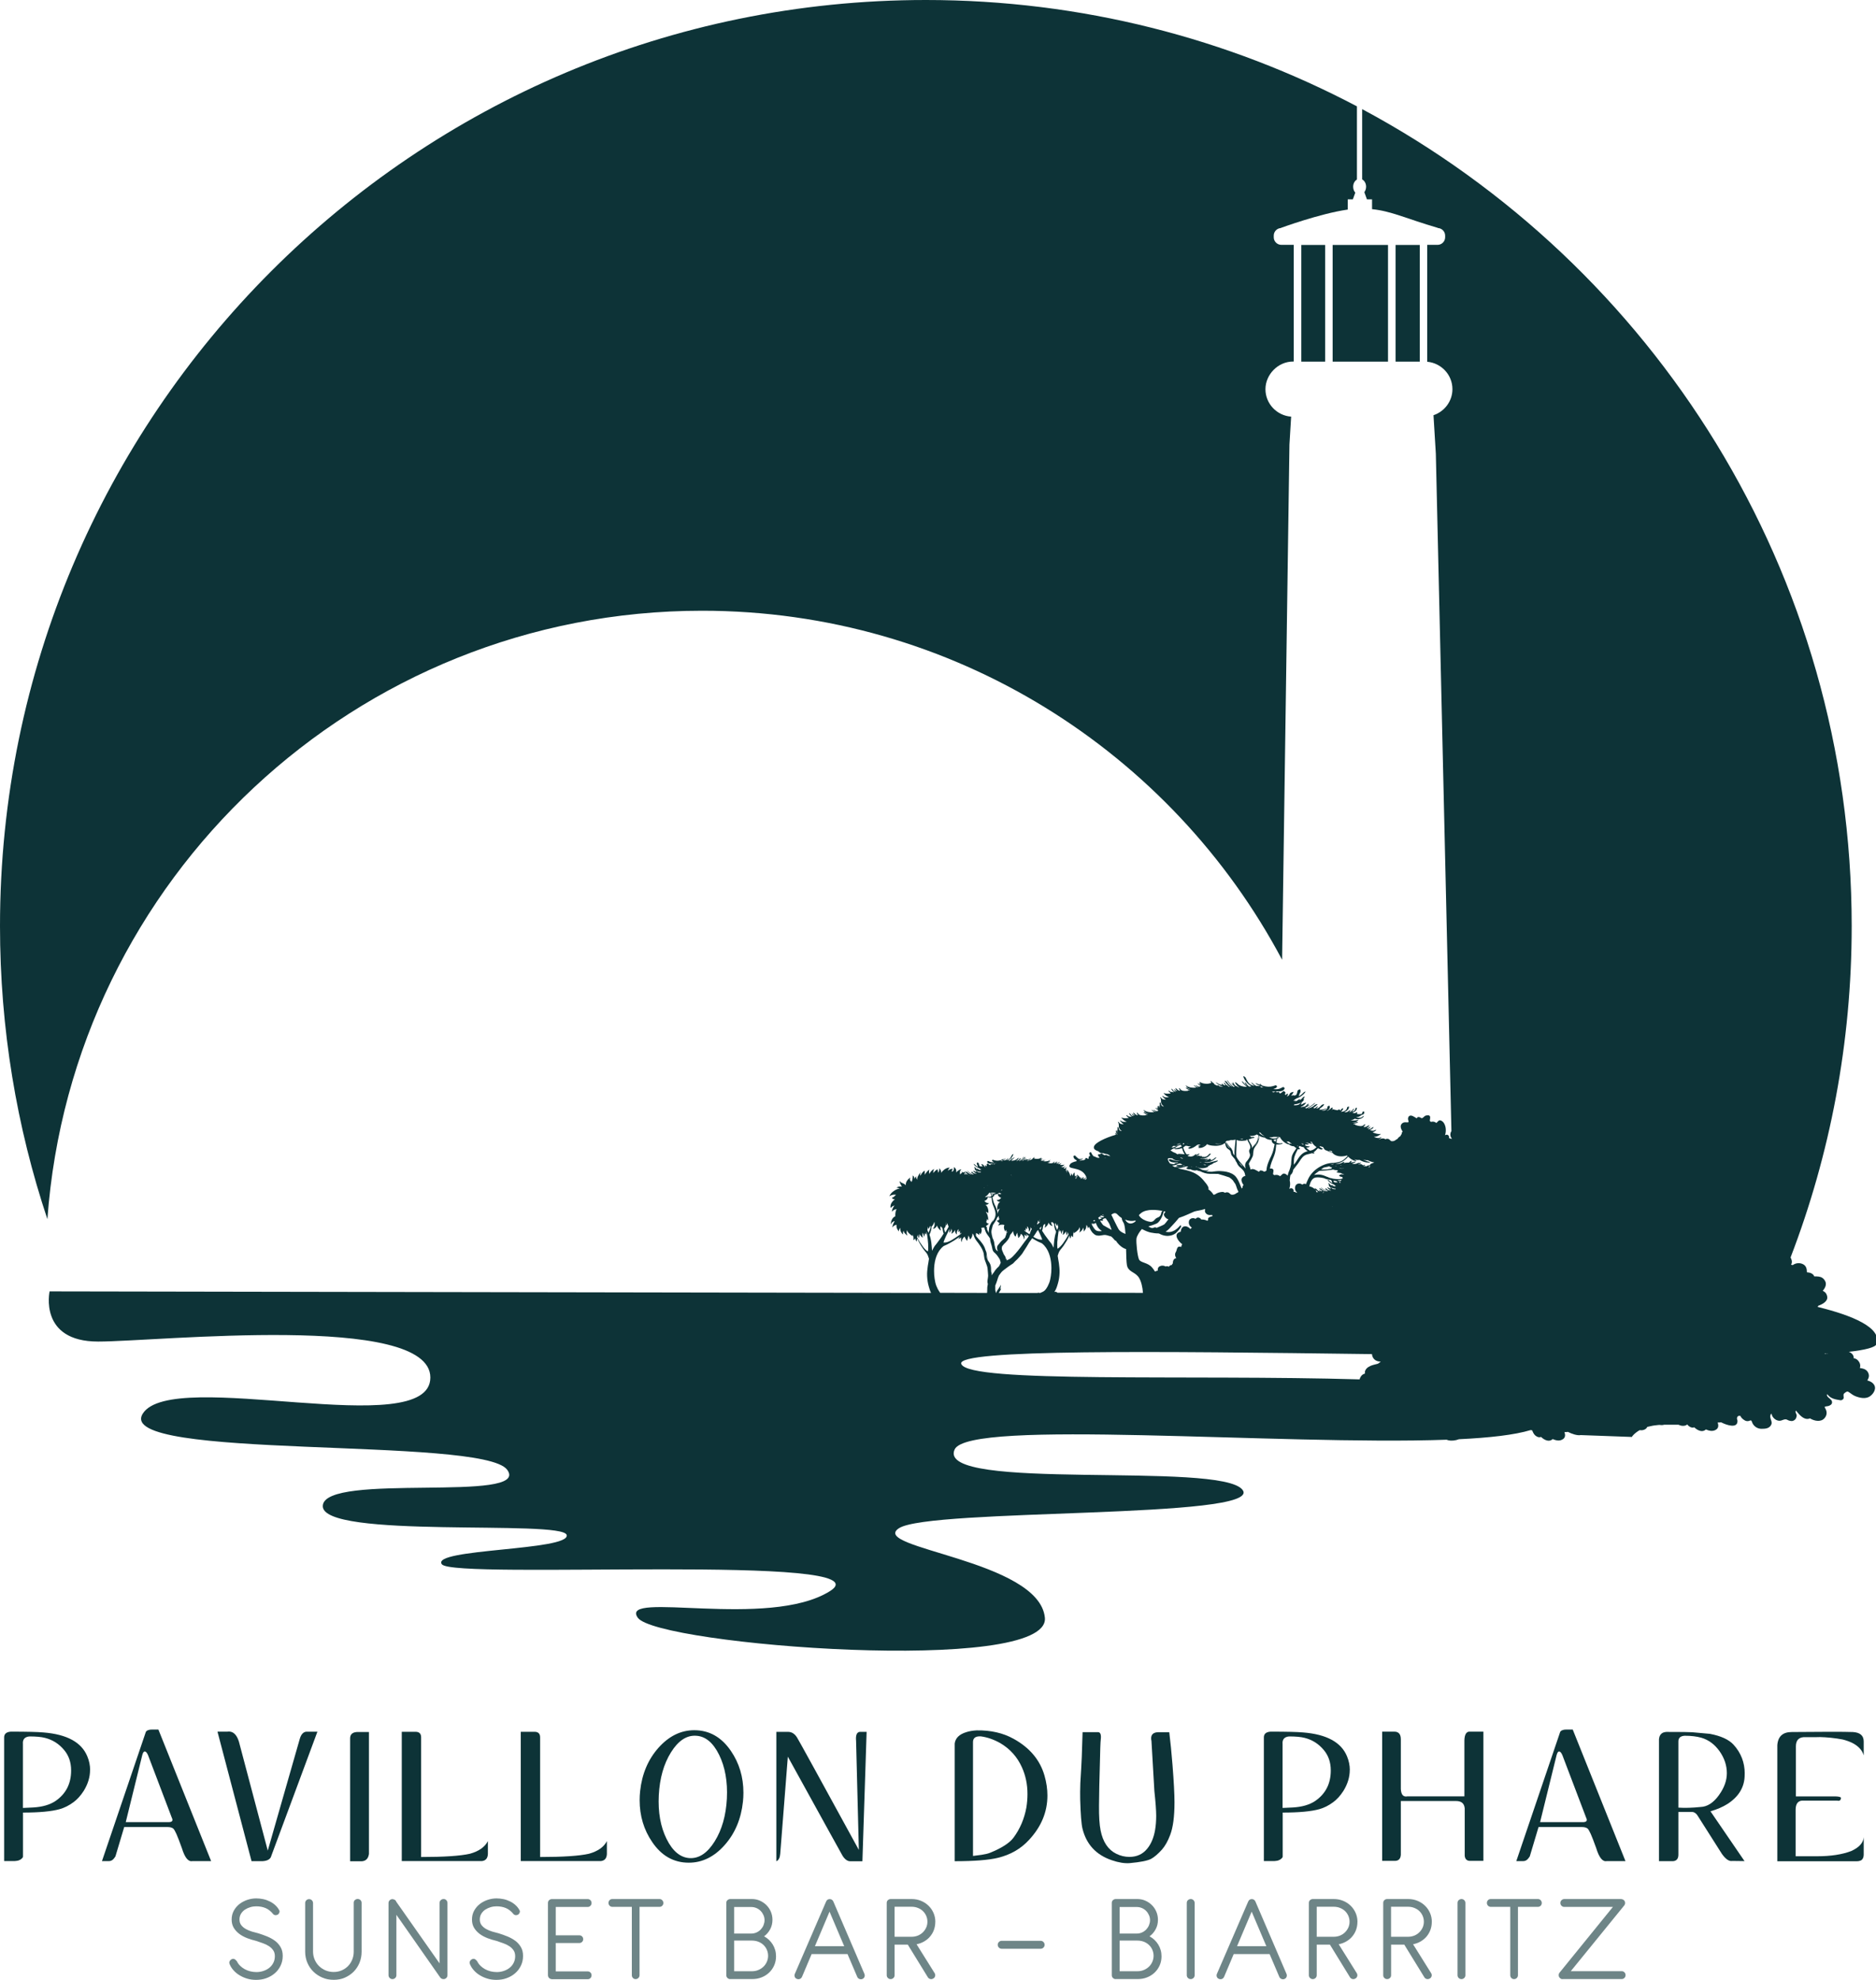 <?xml version="1.0" encoding="UTF-8"?><svg xmlns="http://www.w3.org/2000/svg" id="Layer_2" data-name="Layer 2" viewBox="0 0 352.68 372.14"><defs><style> .cls-1 { opacity: .6; } .cls-2 { fill: #0e3437; } .cls-2, .cls-3 { stroke-width: 0px; } .cls-3 { fill: #0d3337; } </style></defs><g id="Calque_3" data-name="Calque 3"><g><path class="cls-3" d="M341.69,245.62c.05-.07.12-.13.16-.21.77-.27,1.81-.83,1.66-1.7-.1-.59-.42-.91-.84-1.09.46-.56.79-1.22.44-1.86-.11-.2-.23-.34-.36-.46,0,0,0,0,0,0,0,0-.02-.01-.03-.02-.11-.1-.24-.17-.36-.22-.02,0-.04-.02-.06-.03-.24-.08-.49-.11-.76-.12-.02,0-.04,0-.06,0-.13,0-.26,0-.4,0-.2-.53-.77-.74-1.39-.78,0-.65-.13-1.28-.84-1.57-.63-.26-1.3-.16-1.83.22-.11-.04-.22-.06-.32-.07.28-.4.17-.88-.08-1.37,7.42-19.34,11.49-40.34,11.49-62.29,0-66.47-37.26-124.22-92.03-153.54v13.21c.43.23.74.75.74,1.37,0,.4-.13.76-.33,1.03l.49,1.35h.96v1.84c3.67.38,6.15,1.69,12.46,3.55h-.14c.78,0,1.42.64,1.42,1.42v.32c0,.78-.64,1.42-1.42,1.42h-1.95v21.97c2.64.24,4.74,2.45,4.74,5.15,0,2.28-1.5,4.21-3.56,4.9l.44,7.22,2.93,127.35s-.08.1-.1.16c-.13.28-.13.63-.02.91.04.09.09.17.15.25v.16s-.02,0-.04-.02c-.06-.03-.12-.07-.18-.09,0,0,0,0,0,0-.03-.01-.06-.03-.09-.03-.06-.02-.12-.04-.18-.04,0-.02,0-.03,0-.05,0,0,0,0,0,0,0,0,0,0,0,0,0-.05.02-.1.01-.17-.01-.28-.3-.51-.57-.39-.06.02-.11.04-.18.06.33-.94.12-2.34-.72-2.73-.18-.08-.36-.1-.51.04-.15.14-.29.27-.42.41-.23-.27-.64-.33-.99-.22-.12-.07-.23-.15-.22-.25.02-.2.07-.41.07-.62,0-.19-.16-.37-.36-.37-.23,0-.48.02-.67.16-.18.14-.46.52-.71.33-.17-.13-.35-.18-.56-.16-.03,0-.05.02-.08.05-.01.01-.03.03-.04.04-.06.07-.11.16-.13.15-.05-.03-.11-.06-.16-.1-.07-.04-.14-.09-.22-.14,0,0,0,0-.01,0-.21-.13-.43-.25-.64-.27,0,0,0,0,0,0,0,0,0,0,0,0-.06,0-.12,0-.17,0-.45.1-.48.63-.35.97.08.21.03.29-.12.3,0,0,0,0,0,0-.05,0-.11,0-.19,0-.13-.01-.25-.03-.38-.01-.27.03-.45.13-.61.34-.33.41-.03,1.02.22,1.41-.05.04-.1.1-.14.17-.04.08-.05.17-.03.26-.11.13-.2.26-.25.42-.24.13-.44.32-.57.54-.08.02-.17.07-.26.14-.29.23-.49.3-.87.26-.13-.01-.34-.33-.53-.4-.1-.03-.22-.06-.33-.04-.07.01-.13.03-.2.06-.03,0-.06.02-.08.03-.12-.11-.28-.17-.46-.16-.29.01-.55.1-.8.21.1-.05.19-.11.27-.19.07-.03.15-.07.22-.12.13-.08.04-.11-.06-.07.05-.08-.26.04-.31.09-.34.04-.71-.07-1.01-.21,0,0,0,0,0,0,.38-.02.8-.14,1.1-.39.02,0,.03,0,.05-.02.04-.01.25-.17.1-.14-.41.07-.9-.08-1.28-.22-.07-.02-.13-.05-.2-.08.22-.09.42-.2.61-.35.09-.07.06-.09,0-.08.06-.09-.19,0-.22.03-.23.17-.63.08-.92-.03.29-.1.56-.27.71-.53.06-.1-.25.03-.29.08-.18.21-.46.3-.73.27-.01-.01-.03-.02-.04-.04.19-.07.36-.19.49-.35.07-.09-.24.03-.28.06-.14.12-.29.14-.43.11-.01,0-.02-.01-.03-.02.27-.11.48-.26.49-.47,0-.06-.16.02-.17.04-.21.15-.45.25-.7.29-.08-.03-.15-.06-.23-.08.18-.1.31-.24.37-.43.02-.07-.25.05-.28.09-.29.36-.95.24-1.43.07,0-.01-.03-.02-.06-.02-.06-.02-.12-.05-.18-.07.04-.04.07-.09.02-.11-.06-.02-.13-.01-.2.02-.04-.04-.08-.07-.12-.11.24-.03.48-.08.72-.15.07-.02.29-.18.1-.14-.34.07-.69.1-1.04.07.27-.02.55-.06.82-.11.06-.01.35-.19.18-.17-.12.01-.25.02-.37.03.16-.04.32-.1.47-.18.18-.09.14-.19-.05-.1-.38.18-.88.18-1.35.1.28-.04.55-.13.79-.29.59.19,1.45.08,1.71-.51.02-.04-.17.03-.19.06-.32.39-.79.31-1.23.22.02-.02.02-.03,0-.04.3-.01.6-.14.83-.31.05-.04.08-.07.08-.09.44-.1.7-.3.52-.68-.03-.07-.33.07-.31.15.1.42-.57.38-1.02.32,0-.02.02-.04.02-.06,0,0,0-.02,0-.02.05-.06.07-.14.01-.23-.04-.07-.32.07-.3.14,0,0,0,.01,0,.01-.05,0-.09,0-.13,0-.12,0-.23-.02-.35-.05-.03,0-.06-.01-.08-.02,0-.01.01-.02.02-.03.47-.17.85-.46.8-.93,0-.04-.23.04-.23.1-.04.33-.25.52-.52.64,0-.02,0-.05-.01-.07-.02-.09-.29.09-.32.14,0,.02-.02.03-.03.04-.04,0-.08.02-.11.02,0,0-.02,0-.03,0,.3-.15.58-.35.77-.63.05-.07-.21.01-.24.07-.21.29-.49.46-.8.55.14-.09.26-.21.33-.37.03-.07-.29.06-.33.11-.2.24-.49.28-.8.26.03-.02.02-.04,0-.04.43-.2.89-.51.84-1.02,0-.06-.33.06-.34.14-.07.6-.6.8-1.15.84-.01,0-.03,0-.04,0,.23-.16.4-.37.45-.64.02-.09-.31.05-.35.13-.05.12-.12.22-.21.29.02-.07-.03-.11-.11-.19-.08-.08-.29.02-.4.12-.27-.05-.54-.1-.8-.18-.07-.02-.29.09-.33.15,0,0,0,0-.01,0,.13-.1.22-.22.23-.35,0-.03-.04-.03-.08-.01.02-.03.04-.06.05-.09.05-.1-.24.02-.27.07-.07.1-.16.19-.26.26-.08,0-.2.08-.23.14h0c-.11.06-.23.11-.36.14.45-.21.73-.53.56-.96-.03-.09-.38.08-.39.17-.01.62-.56.76-1.15.73.31-.07.61-.18.87-.31.16-.08.12-.16-.04-.09-.42.19-.84.24-1.26.21.06-.06.13-.12.18-.18.04-.04.03-.07,0-.07.32-.18.67-.44.76-.74.04-.14-.42.09-.45.12-.21.18-.37.41-.62.55-.14.07-.28.11-.42.11.13-.1.24-.22.34-.36.06-.09-.21.02-.24.05-.11.11-.24.21-.37.28-.09-.02-.19-.05-.28-.09.28-.18.54-.38.75-.6.22-.23-.38-.03-.47.06-.05.05-.1.1-.15.14-.34.28-.76.45-1.2.53.52-.27,1.02-.61,1.43-1.02.08-.08-.13,0-.16.02-.43.4-.97.74-1.52.97-.07-.04-.14-.08-.2-.12.27-.13.52-.28.72-.41.2-.13-.01-.13-.13-.06-.07.04-.14.07-.21.11.11-.1.21-.22.29-.36.05-.09-.22.01-.26.07-.16.25-.39.4-.66.48-.01,0-.03-.02-.04-.03-.05-.04-.23.02-.33.1-.05,0-.11,0-.16,0-.02-.02-.04-.03-.06-.03.16-.06.31-.15.45-.25.2-.13.38-.3.54-.5.13-.17-.4.02-.45.06-.18.13-.38.22-.6.27.04-.02.08-.04.12-.07.18-.12.09-.17-.04-.13.09-.08.17-.17.24-.24.05-.06-.18.01-.21.04-.12.12-.26.25-.42.36-.03.01-.07.02-.1.03-.02,0-.03-.01-.04,0-.03.01-.06.03-.09.04-.13.03-.27.04-.41.05-.1,0-.19-.02-.29-.03.04-.03.07-.07.07-.09.03-.02.05-.05.07-.08.08,0,.15,0,.23-.01.43-.05,1.78-.42,1.49-1.09.08-.09.15-.19.2-.29.06-.12-.29.02-.33.09-.22.31-.47.49-.75.61.18-.1.27-.2.17-.25-.06-.03-.3.09-.29.15-.07.02-.15.05-.18.08-.03.03-.06.05-.09.07-.09.03-.17.06-.21.07-.06.02-.13.04-.19.05,0,0,0,0,0,0,.05-.05.1-.09.14-.15.07-.09-.23,0-.31.05-.02-.02-.04-.03-.06-.05.07-.05.13-.11.19-.17.14-.08.28-.17.41-.27.68-.21,1.32-.71,1.65-1.22.07-.1-.24.02-.28.06-.3.3-.63.64-1.03.8.1-.15.17-.31.18-.48.19-.26.29-.55.13-.81-.08-.12-.44.11-.48.21-.09.25-.08.52-.23.75-.04.02-.08.04-.09.06-.02.02-.04.04-.05.06,0,0-.01,0-.02,0-.09.01-.18.03-.27.05-.05-.04-.11-.07-.14-.06-.14.02-.27.05-.4.08,0,0,0-.01,0-.02.05-.06.1-.12.14-.18.13-.14.23-.3.29-.48.02-.05-.11-.03-.24.03-.1-.02-.38.15-.41.2-.07.14-.16.31-.28.46-.07.04-.15.07-.23.1-.03,0-.06,0-.08,0-.02,0-.03-.02-.04-.02.2-.14.3-.28.21-.43-.05-.08-.28.06-.31.12-.03.05-.06.08-.09.12-.03-.05-.1-.13-.17-.17.05-.07.09-.15.13-.24.05-.12-.31-.43-.41-.34-.18.16-.37.31-.58.44-.06-.05-.13-.08-.17-.08,0,0,0,0,.01,0,.07-.04-.15-.25-.22-.22-.08.03-.17.07-.25.1-.03-.08-.2-.22-.27-.18-.12.07-.25.13-.38.19-.1-.05-.19-.1-.28-.15,0,0,0,0,0,0,.28-.01.56-.04.84-.07.65.06,1.37,0,1.55-.53.03-.09-.21-.31-.3-.27-.27.12-.51.28-.79.35-.33.09-.69.07-1.03.04.07-.03.13-.06.19-.09.22-.06.41-.17.5-.38.04-.08-.19-.27-.27-.25-.66.24-1.17.34-1.88.21-.21-.04-.41-.09-.62-.15-.11-.07-.21-.15-.3-.24-.11-.1-.33-.16-.15.03.03.03.06.07.1.1-.29-.1-.57-.22-.84-.34-.15-.07.05.17.1.2.4.21.82.39,1.25.54.06.04.12.07.18.1-.01,0-.03,0-.04,0-.08-.06-.17-.11-.21-.1-.07.02-.14.04-.22.06-.08-.01-.15-.02-.23-.04.03,0,.07-.02.1-.03.08-.03-.16-.21-.22-.21-.23,0-.45,0-.67-.01-.26-.13-.49-.3-.7-.52-.06-.06-.33-.21-.19-.03.16.2.36.38.57.53-.23-.03-.45-.09-.67-.2-.53-.26-.76-.86-1.02-1.36-.04-.08-.47-.38-.41-.19.24.76.81,1.46,1.53,1.83-.13.02-.26.05-.39.07-.25-.15-.46-.35-.61-.62-.03-.06-.32-.24-.27-.13.12.27.3.49.52.68-.32-.21-.6-.47-.82-.8-.04-.05-.31-.23-.23-.09.22.36.55.7.94.99-.06,0-.12,0-.18.01-.59-.03-1.28-.2-1.66-.66-.04-.04-.46-.33-.38-.15.18.4.46.71.81.91-.11-.02-.21-.05-.31-.08-.08-.09-.21-.17-.26-.15-.01,0-.03,0-.04.01-.21-.13-.38-.3-.47-.56-.02-.06-.24-.2-.21-.12.04.14.1.26.17.37-.05-.05-.11-.09-.16-.14-.09-.09-.28-.14-.13.02.15.16.33.34.54.51-.07.02-.14.04-.2.06-.43-.32-.83-.73-1.12-1.17-.02-.03-.19-.14-.14-.05.27.44.63.84,1.03,1.19-.37-.16-.7-.4-.93-.72-.04-.05-.07-.1-.1-.16-.06-.1-.54-.4-.4-.16.23.39.57.77.96,1.08-.11-.03-.23-.06-.33-.12,0-.06-.18-.2-.24-.2-.02,0-.04,0-.05,0-.13-.11-.24-.24-.33-.39-.02-.04-.23-.18-.2-.09.07.19.18.35.32.49-.09,0-.17,0-.25-.01-.03-.03-.06-.05-.08-.07-.04-.05-.51-.35-.41-.16.03.06.08.13.12.19-.37-.07-.72-.19-1.05-.44-.13-.1-.18-.03-.06.07.34.29.8.55,1.27.67-.02,0-.04,0-.06,0,0,0-.01,0-.02,0-.02,0-.03,0-.02.01,0,0-.02,0-.02,0-.19-.01-.38-.04-.57-.08-.1-.12-.3-.28-.34-.2-.02.03-.03.06-.03.1-.23-.08-.46-.19-.65-.34,0-.02,0-.03,0-.05,0-.07-.13-.18-.2-.18-.02,0-.03,0-.05,0-.07-.07-.13-.15-.19-.23-.01-.02-.15-.15-.17-.09-.02.12.03.24.12.35-.21.05-.42.14-.63.16-.36.02-.84-.01-1.21-.16-.04-.03-.11-.07-.13-.06-.06-.03-.11-.06-.16-.1-.07-.05-.15-.05-.07.03-.01,0-.02,0,0,.03.06.13.15.25.25.36-.06-.05-.12-.1-.17-.16-.03-.04-.27-.18-.19-.06.1.15.22.27.37.38-.19-.07-.36-.16-.52-.28-.15-.11-.13.02-.03.1.13.11.28.22.45.31-.05.05-.09.09-.15.13-.03.02-.06.04-.09.05-.22-.07-.43-.15-.62-.26-.14-.08-.03.09.03.12.13.08.26.15.4.21-.04.01-.08.02-.12.03-.2-.08-.39-.18-.59-.33-.12-.09-.17-.03-.05.07.12.1.26.21.41.31-.03,0-.05,0-.08.01-.54.08-1.33,0-1.77-.35-.14-.11-.2-.04-.06.08.11.1.24.18.37.25-.11-.03-.21-.07-.32-.11-.15-.05.07.17.12.19.23.1.46.19.69.27-.31-.04-.61-.15-.89-.28-.16-.08,0,.11.06.14.19.12.39.21.6.29-.05.02-.09.04-.13.07-.05-.04-.11-.07-.17-.05-.05,0-.04.05,0,.1-.05,0-.11.02-.17.02-.03,0-.05,0-.06,0-.45.04-1.05,0-1.23-.37-.02-.04-.23-.21-.22-.14.01.18.1.33.23.45-.07,0-.14,0-.22.02-.21-.09-.39-.22-.54-.4-.01-.01-.13-.12-.14-.07-.03.18.12.36.33.51,0,0-.02,0-.03,0-.13,0-.25-.05-.35-.18-.03-.04-.27-.2-.23-.11.08.17.2.3.35.41-.01,0-.03.02-.04.02-.24-.03-.47-.16-.57-.39-.03-.05-.27-.23-.24-.13.08.25.28.46.51.61-.07.01-.15.02-.23.02-.03-.02-.06-.05-.09-.07-.04-.02-.12,0-.2.03-.11-.03-.22-.07-.29-.15-.03-.03-.22-.16-.19-.08-.06-.02-.09-.01-.03.07.1.12.21.23.33.32,0,0,0,0,0,0,0,.04.02.08.04.11-.03,0-.07,0-.1.01-.36.04-.82.06-1.16-.08-.12-.05.03.12.06.15.01,0,.03.02.04.02.21.28.54.48.87.58,0,0,0,0,0,0-.29.06-.63.08-.92-.03-.03-.05-.27-.22-.25-.14-.08-.06-.16-.05-.07.05.05.05.11.1.16.15.13.2.31.35.52.45-.1,0-.22,0-.32-.01-.04-.02-.07-.03-.09-.03-.02,0-.03,0-.05,0-.19-.04-.35-.12-.43-.27-.02-.04-.25-.22-.22-.12.02.1.08.19.14.27,0,.11,0,.23.03.34-.06.39.08.75.42,1.01.05.04.09.07.14.1-.01,0-.02,0-.03,0-.43-.03-.51-.27-.59-.66,0-.03-.13-.15-.14-.11-.06.14-.07.27-.03.4-.04.18-.04.37-.03.56-.02,0-.04,0-.05-.02,0,0-.01,0-.02-.01-.01-.06-.02-.13-.02-.19,0-.04-.15-.16-.16-.12-.02.07-.04.13-.04.19-.01,0-.03-.02-.04-.03-.07-.05-.15-.05-.07.03-.01,0-.02,0,0,.02.04.08.09.16.14.23,0,.01,0,.02.01.04-.02-.02-.05-.04-.07-.07-.03-.04-.27-.18-.19-.06.04.06.08.11.13.16-.02,0-.03,0-.02,0,0,.04.02.07.03.1,0,0-.01,0-.02,0-.09-.05-.19-.1-.27-.16-.15-.11-.13.02-.03.1.12.1.25.19.39.28,0,.02.02.04.03.06-.04.04-.08.08-.13.11-.03.02-.06.04-.09.05-.22-.07-.43-.15-.62-.26-.14-.08-.03.09.03.12.13.08.26.15.4.21-.04.01-.08.02-.12.03-.2-.08-.39-.18-.59-.33-.12-.09-.17-.03-.05.07.12.1.26.21.41.31-.03,0-.05,0-.08.01-.54.08-1.33,0-1.77-.35-.14-.11-.2-.04-.06.08.11.1.24.18.37.25-.11-.03-.21-.07-.32-.11-.15-.05.07.17.12.19.23.1.46.19.69.27-.31-.04-.61-.15-.89-.28-.16-.08,0,.11.06.14.19.12.39.21.6.29-.05.02-.09.04-.13.07-.05-.04-.11-.07-.17-.06-.05,0-.04.05,0,.1-.05,0-.11.02-.17.02-.03,0-.05,0-.06,0-.45.04-1.05,0-1.23-.37-.02-.04-.23-.21-.22-.14.01.18.1.33.23.45-.07,0-.14,0-.22.02-.21-.09-.39-.23-.54-.4-.01-.01-.13-.12-.14-.07-.03.18.12.36.33.51,0,0-.02,0-.03,0-.13,0-.25-.05-.35-.18-.03-.04-.27-.2-.23-.11.08.17.2.3.35.41-.01,0-.03.02-.04.02-.24-.03-.47-.16-.57-.39-.03-.05-.27-.23-.24-.13.08.25.28.46.51.61-.27.04-.64.03-.8-.17-.03-.03-.22-.16-.19-.07-.06-.02-.09-.01-.03.07.13.17.29.31.45.43-.06,0-.13.02-.19.02-.36.04-.82.06-1.16-.08-.13-.05.03.12.06.15.01,0,.03.02.04.02.21.28.54.48.87.57,0,0,0,0,0,0-.29.06-.63.08-.92-.03-.03-.06-.27-.22-.25-.14-.08-.06-.16-.05-.07.05.05.05.11.1.16.15.13.2.31.35.52.46-.1,0-.22,0-.32-.01-.04-.02-.07-.03-.09-.03-.02,0-.03,0-.05,0-.19-.04-.35-.12-.42-.27-.02-.04-.25-.22-.22-.12.02.1.07.19.14.27,0,.11,0,.23.03.34-.06.39.08.75.42,1.01.05.03.09.07.14.1-.01,0-.02,0-.03,0-.43-.03-.51-.27-.59-.66,0-.03-.13-.15-.14-.11-.06.14-.07.27-.03.4-.06.24-.06.5,0,.75-.08-.1-.1-.26-.11-.4,0-.04-.15-.16-.16-.12-.13.34,0,.58.24.75-.04.01-.09.02-.13.04-.02-.05-.04-.1-.06-.14-.02-.05-.21-.17-.2-.12,0,.04.02.07.03.1-.05-.02-.08-.02-.05.03.03.06.07.12.12.17,0,0,0,0,0,0-2.14.61-3.78,1.5-4.07,2.08-.29.58.2.85.87,1.07-.02.02-.04.04-.02.06.25.23.56.29.88.27.25.09.51.16.77.19.2.09.38.2.5.34,0,0,0,0,0,.02-.25-.04-.51-.11-.77-.24,0,0-.01,0-.02,0,0,0,0,0,0,0-.03-.03-.13,0-.2.05-.02,0-.03.02-.05.02-.19-.09-.38-.21-.57-.34-.06-.04-.35.11-.31.17.05.06.1.12.16.18,0,0-.01,0-.02,0-.07-.07-.13-.14-.19-.21-.06-.08-.39.09-.35.17.08.17.19.32.31.47,0,0,0,.01,0,.02-.12.02-.24.02-.37,0-.02,0-.04,0-.06,0-.03-.01-.05-.02-.07-.04,0,0,0,0-.01-.01,0,0-.02,0-.03,0-.17-.08-.33-.16-.47-.21-.02,0-.06,0-.1,0-.2-.21-.37-.47-.48-.76-.03-.08-.37.07-.35.17.03.18.1.35.18.51-.12.02-.28.13-.29.19-.01.11-.01.21,0,.3-.05.03-.09.05-.13.08-.08-.05-.16-.11-.23-.18-.06-.05-.36.12-.31.17.03.03.06.05.09.08-.09.02-.22.08-.28.14-.27.03-.53.06-.78.1-.03-.02-.07-.04-.1-.06.2-.03.39-.1.55-.2.2-.13.05-.16-.1-.09-.58.25-.9-.26-1.27-.6-.06-.06-.32.09-.31.17.05.37.27.59.56.68-.02.02-.02.04-.01.05.03.06.07.1.1.15-.61.13-1.08.31-1.26.57-.84,1.24,2.04.22,3,2.31.08.18.09.34.07.48-.06.05-.13.08-.18.11-.07,0-.15,0-.21,0,.15-.09.27-.23.32-.39.02-.06-.14.05-.15.08-.07.14-.21.23-.37.25,0,0-.02,0-.03-.01.1-.07.18-.15.23-.26.03-.06-.13.05-.15.07-.06.09-.14.12-.22.12,0,0-.01,0-.02,0,.13-.1.23-.21.21-.33,0-.04-.08.03-.09.04-.1.11-.22.2-.35.26-.03,0-.07,0-.1,0,0-.01,0-.02-.01-.03.07-.07.12-.16.13-.26,0-.04-.13.06-.14.09,0,.02-.03.03-.04.05-.15-.24-.37-.45-.6-.63-.02-.01-.04,0-.03.02.07.14.1.34.02.49-.06.11-.16.2-.24.29,0,0-.01,0-.02,0,0,0,0-.01,0-.02.01-.02.02-.04-.01-.05,0,0,0,0,0,0-.01-.03-.02-.05-.03-.08.08-.04.16-.07.23-.11.03-.02.14-.14.04-.09-.09.05-.2.06-.3.1,0,0,0-.01,0-.02.06-.02.12-.04.18-.07.03-.01.17-.15.08-.12-.07.02-.13.05-.2.07.08-.05.16-.1.23-.16.09-.08.05-.12-.04-.05-.08.07-.18.11-.29.15,0,0,0,0,0,0-.04-.21-.1-.44-.07-.66,0,0,0,0,0-.02,0,0,0-.01,0-.02,0-.01,0-.02-.02-.02-.02,0-.02,0-.03.02,0,0,0,0,0,.01-.11.02-.17.15-.21.24-.06.13-.08.26-.08.4-.03-.21-.2-.42-.37-.53h0s0,0,0,0c-.02-.02-.03.02-.01.03.13.13.06.32-.05.48-.03.02-.06.03-.08.05,0-.02,0-.04,0-.06.02-.01.05-.02.07-.04.04-.02.1-.13.02-.08-.03.02-.06.02-.09.04-.02-.18-.09-.37-.18-.53-.11-.21-.23-.41-.41-.57-.02-.03-.04-.05-.08-.06-.03,0-.02.03,0,.04.02.01.03.02.05.04.05.07.07.22.07.27,0,.11-.01.19-.07.27,0-.01,0-.02-.01-.03,0-.04,0-.08,0-.12.02-.08.02-.16-.02-.25-.01-.03-.09.05-.09.07,0,.01,0,.02,0,.04-.02-.04-.04-.07-.06-.11.01-.07.04-.14.02-.22.01-.07.02-.15.02-.22.04-.05.08-.11.09-.17.02-.07-.13.05-.14.08-.05.09-.15.15-.27.17,0,0-.02,0-.03,0-.03-.03-.07-.05-.11-.08.07-.05.13-.11.18-.19.04-.03.07-.06.1-.09.06-.07,0-.07-.04-.03.01-.05-.14.06-.16.09-.18.07-.4.06-.59.02,0,0,0,0,0,0,.21-.06.42-.19.56-.37,0,0,.02,0,.02-.01.02-.01.12-.13.04-.09-.22.09-.51.08-.74.05-.02,0-.04,0-.06,0,.01-.02.02-.05.03-.07,0,0,0,0,0,0,.08-.06.15-.13.21-.21.04-.05.02-.06-.02-.04.02-.06-.1.03-.12.05-.04.05-.11.08-.18.1-.05-.02-.1-.03-.13-.02-.02.01-.04.03-.06.04-.05,0-.1,0-.14-.01.15-.09.27-.23.32-.39.02-.06-.14.05-.15.08-.07.14-.21.23-.37.25,0,0-.02,0-.03-.01.1-.07.18-.15.23-.26.03-.06-.13.05-.15.07-.06.09-.14.12-.22.12,0,0-.01,0-.02,0,.13-.1.23-.21.21-.33,0-.04-.08.03-.09.04-.1.11-.22.2-.35.26-.05,0-.09-.01-.14-.01.09-.08.14-.17.15-.29,0-.04-.13.06-.14.09-.11.24-.49.26-.78.23,0,0-.02,0-.04,0-.04,0-.07,0-.11-.01.02-.03.03-.06,0-.06-.03,0-.07.01-.11.04-.03-.02-.05-.03-.08-.04.13-.05.26-.11.38-.18.03-.02.14-.14.04-.09-.18.09-.37.15-.57.18.15-.05.3-.11.44-.17.03-.01.17-.15.08-.12-.07.02-.13.05-.2.07.08-.05.16-.1.23-.16.09-.08.05-.12-.04-.05-.28.23-.78.27-1.13.22-.02,0-.03,0-.05,0,.1-.06.19-.13.26-.2.07-.06.04-.1-.03-.04-.12.09-.25.16-.37.21-.03,0-.05-.01-.08-.02.09-.04.17-.08.25-.13.04-.02.1-.13.02-.08-.12.07-.26.12-.39.17-.02-.01-.04-.02-.06-.03-.04-.02-.07-.05-.1-.08.11-.06.2-.13.29-.2.06-.05.07-.13-.02-.07-.1.07-.21.13-.33.18.09-.07.17-.15.23-.24.05-.08-.1.01-.12.04-.03.04-.07.07-.11.1.07-.07.12-.14.16-.23,0-.01,0-.02,0-.02.05-.05,0-.05-.04-.02-.03.02-.06.04-.1.06,0,0-.06.02-.08.04-.24.1-.54.12-.77.11-.14,0-.27-.07-.4-.1.06-.07.09-.15.08-.23,0-.04-.1.05-.11.06-.04.05-.08.1-.12.15-.01,0-.02,0-.03,0-.05,0-.12.07-.13.11,0,.01,0,.02,0,.03-.13.1-.27.16-.42.22,0-.02,0-.04-.02-.06-.03-.05-.15.05-.22.13-.12.03-.24.05-.36.05,0,0,0,0-.01,0,0,0,0,0-.02,0,0,0,0,0,0,0-.01,0-.02,0-.04,0,.3-.07.59-.24.81-.43.08-.07.04-.11-.04-.04-.21.16-.43.24-.67.28.02-.04.05-.08.07-.12.06-.12-.24.07-.26.1-.02.02-.04.03-.05.05-.05,0-.11,0-.16,0,.09-.09.16-.2.2-.32.02-.06-.11.04-.13.06-.06.1-.13.18-.21.25-.01,0-.02,0-.03,0-.04,0-.15.09-.15.13-.07.03-.14.06-.21.07.25-.2.46-.44.61-.69.09-.15-.21.03-.25.1-.02.03-.04.07-.07.1-.15.2-.36.35-.59.46.25-.22.48-.48.65-.76.03-.05-.07.01-.09.03-.18.28-.44.54-.71.75-.04-.01-.09-.02-.13-.04.13-.11.25-.22.34-.33.1-.1-.02-.07-.08-.01-.03.03-.07.06-.1.09.05-.07.09-.15.11-.24.02-.06-.12.04-.14.07-.06.16-.17.27-.3.35,0,0-.02,0-.03,0-.03-.01-.12.04-.17.1-.06.02-.13.04-.2.05.22-.13.4-.33.52-.58.05-.11-.22.07-.24.09-.25.3-.69.41-1.06.42-.04,0-.08,0-.12,0,.25-.19.46-.4.6-.63.05-.09-.12.02-.15.06-.14.21-.32.38-.52.51.14-.12.26-.26.33-.43.03-.07-.15.04-.18.08-.09.17-.23.3-.39.4-.08-.01-.17-.03-.25-.04.46-.24.82-.68.97-1.17.04-.12-.24.07-.26.12-.17.31-.31.7-.65.87-.14.07-.28.1-.42.13.14-.09.26-.21.37-.34.09-.11-.09-.02-.12.02-.13.14-.28.25-.44.33-.14,0-.28,0-.43,0-.04,0-.19.12-.14.14.02,0,.04.01.06.02-.05,0-.1.02-.15.02-.05-.01-.09-.03-.14-.04-.03,0-.08.02-.13.06,0,0-.02,0-.03,0,.04-.02.08-.04.12-.07.28-.09.54-.21.8-.34.03-.02.16-.17.07-.12-.17.08-.35.16-.54.22.02-.02.04-.04.06-.06.11-.12-.03-.08-.1-.02-.06.05-.12.1-.19.15-.13.04-.26.07-.39.09-.45.08-.78.02-1.2-.14-.05-.02-.2.1-.17.16.06.13.18.21.32.24.04.02.08.04.12.06-.22.02-.45.03-.66-.02-.18-.05-.34-.15-.51-.22-.06-.03-.21.12-.19.17.11.33.57.38.99.34.18.02.36.03.53.04,0,0,0,0,0,0-.06.03-.12.06-.18.1-.08-.04-.17-.07-.24-.12-.04-.02-.15.07-.17.12-.05-.02-.11-.04-.16-.06-.05-.02-.19.12-.14.14,0,0,0,0,0,0-.03,0-.07.02-.11.05-.13-.09-.26-.18-.37-.28-.06-.06-.3.14-.26.22.02.05.05.1.08.15-.04.03-.09.08-.11.11-.02-.02-.04-.04-.06-.07-.02-.03-.17-.12-.2-.08-.06.09,0,.19.13.27,0,0-.02.01-.03.02-.02,0-.04,0-.05,0-.05-.02-.1-.04-.15-.07-.07-.09-.13-.2-.18-.29-.02-.03-.2-.14-.26-.13-.08-.03-.16-.05-.15-.02.04.12.1.22.19.31.02.04.05.08.09.11,0,0,0,0,0,.01-.09-.02-.17-.04-.26-.05-.02,0-.05.02-.09.04-.06-.01-.11-.02-.17-.03,0,0,0,0-.01,0-.01-.01-.02-.03-.03-.04,0,0-.03-.02-.06-.04-.1-.15-.09-.32-.15-.48-.02-.06-.26-.21-.31-.13-.1.17-.04.35.08.52,0,.11.05.22.11.31-.26-.1-.47-.32-.66-.51-.02-.02-.22-.1-.18-.04.21.33.62.65,1.05.78.08.07.17.12.26.17.04.04.08.07.12.11-.01.01-.02.02-.04.03-.06-.04-.25-.09-.2-.04.03.04.06.06.09.09,0,0,0,0,0,0-.04-.01-.08-.02-.12-.03-.03,0-.08-.03-.13-.05-.02-.02-.04-.03-.06-.05-.02-.01-.07-.04-.11-.05,0-.04-.15-.12-.19-.1-.06.03,0,.1.11.16-.18-.07-.34-.19-.48-.39-.03-.04-.25-.13-.21-.06.03.06.08.12.13.18-.18.43.68.67.95.7.05,0,.1,0,.15,0,.02.02.03.03.04.05,0,.01.02.03.04.06-.06,0-.12.02-.18.02-.09,0-.17-.01-.26-.03-.02,0-.04-.02-.06-.03,0,0-.02,0-.03,0-.02,0-.04,0-.07-.02-.1-.07-.19-.15-.27-.23-.02-.02-.17-.07-.13-.03.04.05.09.1.15.16-.08-.03-.14,0-.03.08.02.02.05.03.08.04-.14-.04-.27-.09-.38-.17-.03-.02-.37-.15-.29-.04.1.13.22.24.35.32.09.06.18.12.28.16-.01,0-.02.01-.04.02-.04,0-.07,0-.1,0-.07-.05-.18-.09-.21-.06,0,0-.02.01-.03.02-.17-.05-.32-.15-.42-.31-.02-.04-.2-.1-.17-.04.05.09.11.16.18.23-.05-.02-.09-.04-.14-.07-.08-.04-.21-.05-.08.04.13.09.29.18.46.26-.04.03-.09.05-.13.08-.35-.15-.7-.37-.97-.62-.02-.02-.15-.06-.1-.01.26.26.58.48.91.65-.17-.03-.33-.09-.48-.16,0,0,0,0,0,0,0,0,0,0,0,0-.1-.05-.2-.1-.28-.17-.03-.03-.07-.06-.1-.09-.03-.03-.13-.07-.22-.09,0,0,0,0,0,0,0,0,.01-.03,0-.03-.21,0-.42.06-.61.13,0,0,0,0,0,0-.02-.02-.32-.17-.29-.08.02.06.05.11.09.16-.14.07-.3.16-.36.31-.09-.32-.09-.71.2-.93.01,0,.02-.04,0-.04-.2,0-.37.09-.53.21-.16.12-.31.23-.44.38.05-.2.06-.4-.03-.6-.06-.14-.19-.38-.37-.37-.02,0-.03.02-.02.04.08.15,0,.38-.06.53-.04.08-.2.26-.31.26-.05-.17.07-.38.18-.5,0,0,0-.03,0-.03-.08-.03-.17,0-.25,0-.12.02-.24.05-.35.11-.08.04-.23.14-.29.24,0-.1.02-.19.06-.29.05-.11.15-.18.22-.28,0-.01.01-.04-.01-.04-.38.02-.72.17-1.01.4-.21.16-.42.37-.56.6.04-.31-.11-.6-.31-.85-.01-.02-.04,0-.04.02.03.22-.04.65-.27.79.04-.18,0-.36-.04-.54-.03-.15-.19-.02-.25.03-.16.12-.3.26-.43.4-.05.05-.11.12-.13.19-.06-.25.02-.51.13-.74.01-.02-.01-.04-.03-.02-.09.07-.2.12-.29.19-.09.07-.17.17-.25.25-.12.13-.24.31-.27.49-.11-.25-.16-.53-.05-.79,0-.02,0-.03-.02-.02-.11.09-.23.17-.33.27-.1.11-.19.23-.28.35-.07.1-.17.21-.23.33,0-.01,0-.03,0-.04,0-.13,0-.27,0-.4,0-.11.01-.21,0-.32,0-.01-.02-.01-.02,0-.22.12-.4.3-.54.5-.07.1-.13.21-.18.32-.02.04-.03.09-.05.13-.06-.08-.07-.17-.07-.27,0-.06.02-.2.07-.27.02-.01.03-.03.05-.04.01,0,.02-.04,0-.04-.03,0-.06.03-.08.06-.18.16-.3.36-.41.57-.12.22-.22.49-.17.74-.14-.17-.3-.45-.14-.61.01-.01,0-.05-.01-.03,0,0,0,0,0,0h0c-.17.11-.34.32-.37.53,0-.13-.02-.26-.08-.4-.04-.09-.1-.22-.21-.24,0,0,0,0,0-.01-.02-.02-.01-.01-.03-.02-.01,0-.02,0-.02.02,0,0,0,.01,0,.02,0,0,0,.01,0,.02.03.21-.03.45-.07.66-.03.16-.06.33-.15.47-.09-.1-.19-.19-.26-.31-.08-.14-.06-.34.02-.49,0-.02-.01-.03-.03-.02-.46.36-.88.84-.81,1.45-.09-.12-.24-.22-.36-.29-.13-.08-.28-.1-.41-.18-.1-.06-.35-.18-.31-.33,0,0,0-.01-.01,0,0,.01-.01.03-.02.04-.15.07.2.74.38,1-.1-.02-.19-.02-.31-.02-.11,0-.21.02-.31.04-.13.02-.22.1-.35.15-.02,0-.03.05,0,.04,0,0,.01,0,.02,0,0,0,0,0,0,.01.1.02.2.02.3.05.05.01.09.03.14.04.03.01.06.03.09.05-.05,0-.1,0-.15.02-.11.03-.22.07-.32.11-.21.08-.42.19-.6.32-.18.13-.37.27-.52.44-.07.08-.14.17-.19.26-.02.04-.06.08-.08.13-.02.05-.02.1-.05.14-.01.02,0,.04.02.03.2-.17.44-.23.68-.28.17-.04.37.03.53-.01-.01.01-.02.02-.03.04-.1.11-.22.21-.33.32-.1.1-.24.18-.38.2-.01,0-.03.02-.01.03,0,0,0,0,0,0,0,.16.14.22.27.24.08.01.18.05.27.05-.23.14-.44.36-.58.57-.19.28-.34.69-.22,1.03,0,0,0,.01.02,0,0,.01.02.01.03,0,.07-.15.2-.23.33-.31.12-.06.25-.08.37-.14-.04.05-.09.09-.13.14-.07.09-.13.18-.18.28-.11.22-.2.47-.2.72,0,.02.03.02.04,0,.12-.14.23-.27.4-.33.15-.05.29-.11.44-.12-.19.28-.23.65-.25.98,0,.12,0,.24,0,.36,0,0,0,0,0,0-.57.24-.84.91-.84,1.49,0,.02.03.01.04,0,.07-.3.39-.54.68-.58-.2.36-.41.76-.43,1.16,0,.03.03.02.04,0,.13-.25.47-.43.74-.47-.02.14-.01.29.01.44.02.12.07.25.12.36.07.16.2.28.27.43,0,.02.03,0,.03-.01.01-.25.11-.46.27-.64,0,.02,0,.04,0,.06,0,.15.01.31.05.46.03.16.1.28.2.41.07.1.13.22.22.3.01.01.03,0,.03-.02,0-.25.01-.49.14-.7,0,.16.06.3.16.44.14.19.32.32.49.48.01.01.04-.01.03-.03-.06-.18-.12-.34-.12-.53,0-.14.04-.33.11-.48.01.09,0,.17.05.26.06.14.17.26.28.37.11.11.23.2.34.3.1.08.27.13.33.24.01.02.04,0,.04-.02,0-.11,0-.23,0-.34.05.15.09.3.12.46.02.11.02.21.02.32,0,.07.02.21-.01.28,0,.01,0,.03.02.03.14-.04.23-.17.28-.31.02.06.06.12.08.18.05.12.11.31.22.39.01,0,.03,0,.03-.02,0-.09,0-.18.02-.26.01-.07.04-.19.07-.26,0,.01,0,.02.01.03.3.66.67,1.29,1.09,1.89.2.28.42.53.63.8.24.31.35.7.47,1.07,0,0,0,0,0,0-.04.45-.16.9-.22,1.35-.09.63-.16,1.27-.13,1.91.03.64.12,1.3.3,1.92.12.41.24.86.44,1.25l-165.71-.29s-2.08,9.43,9.12,9.43,62.46-5.5,62.46,6.76-48.57-2.04-54.07,6.8c-5.5,8.84,63.82,4.19,68.51,10.53,4.69,6.34-34.3.42-34.66,6.77s45.13,2.54,45.85,5.5c.72,2.96-25.63,2.54-23.47,5.5,2.17,2.96,84.48-2.11,72.93,5.07-11.55,7.19-39.71-.2-36.1,4.97,3.61,5.18,77.62,10.89,76.54,0-1.08-10.89-33.21-13.01-27.44-16.81,5.78-3.81,68.6-1.69,64.62-7.19-3.97-5.5-57.76.42-54.15-7.61,2.62-5.83,61.2-.71,92.51-1.84.08.03.15.06.24.09.64.16,1.38.08,2.06-.18,5.8-.28,10.49-.81,13.47-1.72,0,0,0,0,0,0,.1.02.2.03.3.05.14.36.29.71.6.98.39.32.76.39,1.07.26.65.63,1.58,1.01,2.17.4.66.27,1.36.44,1.98-.01.45-.33.41-.82.25-1.31.21.01.43.01.65-.03.7.36,1.74.73,2.41.6l9.58.35c.07-.01.11-.06.12-.16.38-.45.85-.82,1.38-1.12.39.06.78.02,1.14-.24.14-.1.22-.23.28-.36.02,0,.04-.01.06-.02.1-.03.2-.05.31-.07.21-.05.43-.1.64-.14.1-.02.21-.03.31-.05.23-.03.46-.06.69-.08.08,0,.16-.02.24-.02.03,0,.07,0,.1,0,.32.05.6.04.83-.04.08,0,.16,0,.24,0,.22,0,.44,0,.67,0,.13,0,.26,0,.38,0,.46,0,.93,0,1.39,0,.2.09.4.15.58.19.36.06.8.02,1.06-.23.01,0,.02,0,.03,0,.07.09.14.18.24.26.38.33.76.39,1.07.27.65.63,1.58,1.01,2.17.4.66.27,1.35.44,1.98,0,.45-.32.41-.83.25-1.31.21.01.43,0,.65-.03,1.08.56,3,1.15,3.07-.15.03-.46-.24-.47.02-.92.09-.16.3-.17.53-.14.02.06.05.11.08.17.2.31.47.52.78.7.26.15.62.16.89.03.4-.18.35.16.55.53.33.62.98,1,1.68,1,.75,0,1.52-.06,1.85-.84.12-.28,0-.63-.1-.9-.07-.22-.14-.49-.1-.72.02-.14.18-.61.26-.23.16.71,1.03,1.35,1.76,1.14.27-.08.63-.27.91-.23.2.02.38.18.58.23.27.08.61.15.87,0,.09-.05.17-.1.24-.16.04-.04.07-.08.1-.12.02-.02.04-.05.06-.07.03-.04.04-.09.06-.14.01-.03.03-.06.04-.1.02-.05.03-.11.04-.16,0-.04.02-.07.03-.11h0s0-.01,0-.02c.05-.33-.39-.73-.14-.99,0,0,.01.02.03.03.15.17.29.34.44.51.58.68,1.39,1.29,2.16.91.82.51,2.04.75,2.72,0,.45-.49.55-1.12.24-1.73-.22-.43-.33-.47.19-.53.3-.03.53-.1.77-.28.31-.22.31-.63.07-.92-.24-.29-1.01-.7-.74-1.08.03.04.06.08.1.12.61.74,1.48.88,2.39,1.02.28.04.63-.21.61-.51-.01-.22-.11-.6.08-.76.12-.11.53-.47.73-.35.45.25.82.62,1.3.82.83.35,1.99.63,2.81.07.69-.47,1.34-1.49.72-2.28-.33-.43-.75-.58-1.2-.71.27-.46.45-.89.14-1.5-.3-.59-.92-.76-1.53-.83.04-.16.06-.31.06-.48,0-.34-.18-.66-.39-.91-.26-.31-.55-.41-.85-.47.03-.22-.02-.46-.21-.71-.12-.16-.27-.28-.44-.37-.05-.03-.1-.05-.15-.07-.04-.02-.08-.03-.11-.04,3.15-.36,5.01-.84,5.22-1.47,1.06-3.1-4.7-5.39-10.87-6.92ZM199.46,219.19s.09-.02.13-.03c-.06.03-.12.05-.18.06.02,0,.03-.02.05-.03ZM183.75,220.01c-.11-.01-.18-.06-.24-.13.08.05.17.09.25.13,0,0,0,0-.01,0ZM185.38,235.23c-.04-.13-.09-.26-.15-.39-.05-.18-.11-.35-.2-.52-.37-.74-.94-1.31-1.47-1.92-.04-.07-.07-.15-.11-.22.03-.14.06-.3.04-.44.08.05.16.09.25.13.13.05.22.16.32.25.01.01.03,0,.03-.02.02-.14.02-.27,0-.39.12.05.18.15.22.27,0,.02.03.01.04,0,.11-.27.22-.5.21-.8,0-.13-.05-.26-.1-.38.19-.07.38-.07.58-.06.13.46.29.94.57,1.31.19.25.36.48.51.73.03.2.03.41.08.61.08.36.24.69.3,1.06.04.27.1.54.25.77.07.11.16.19.26.26.16.17.34.32.47.51.16.25.38.52.51.8.02.12.04.23.09.33.06.11.04.24,0,.37,0,0-.02,0-.02,0-.07.2-.17.38-.29.55-.33.29-.63.61-.86.99-.02.03-.03.06-.05.09-.16.19-.3.38-.41.6,0-.2-.02-.39-.06-.59,0-.03-.03-.04-.05-.05,0-.09-.02-.19-.02-.28,0-.32-.01-.64-.09-.96-.09-.36-.31-.66-.52-.96-.03-.08-.06-.16-.08-.24-.12-.47-.09-.95-.23-1.41ZM185.57,236.67s-.03-.04-.04-.07c0-.03-.02-.06-.03-.09-.07-.27-.1-.56-.13-.84.07.28.11.56.16.85,0,.05.02.09.03.14ZM185.69,225s.03.02.05.03c.18.06.43.09.66.05.05.45.08.9.24,1.33.35.9.8,1.73.3,2.68-.12.23-.28.44-.43.66.05-.15.11-.29.16-.44,0,0-.01-.02-.02,0-.18.39-.45.73-.6,1.14-.08.23-.12.44-.12.65,0,.03-.01.05-.02.08-.03.18-.03.37,0,.56-.17-.26-.31-.55-.42-.85.02.02.03.03.04.05.01.02.05,0,.04-.02,0-.18-.1-.36-.23-.49.06-.01.13-.06.16-.08.16-.1.25-.24.38-.37,0,0,.01-.01.02-.02.02-.02,0-.05-.03-.03,0,0,0,0,0,0-.04.06-.2-.01-.25-.03-.11-.04-.19-.15-.2-.26.05-.13.09-.26.11-.38.01-.07.02-.13.02-.2.06.1.12.2.18.3,0,.01.03,0,.03,0,.05-.09.02-.19.02-.29-.01-.17-.05-.35-.09-.52-.04-.17-.1-.34-.18-.5-.06-.11-.12-.19-.2-.26.18,0,.35.07.44.24,0,.02.03,0,.03-.01.07-.37.02-.73-.13-1.08-.06-.14-.14-.27-.25-.38-.05-.05-.1-.1-.16-.14.05.02.1.02.15.03.08,0,.15-.02.22-.06.11-.05.23-.13.27-.25,0-.01,0-.03-.02-.03-.09,0-.18,0-.27-.01-.1-.02-.2-.09-.28-.14-.11-.07-.19-.17-.27-.27.16.04.32-.13.43-.21.11-.08.23-.29.22-.46ZM186.87,224.52s.08,0,.12,0c.23,0,.57-.08.75-.27.06,0,.13-.02.19-.04.02.01.04.03.06.04.09.06.19.1.29.11-.01,0-.02.01-.03.01-.03.02-.06.03-.09.05-.06.02-.12.03-.18.03-.13,0-.25-.02-.36-.09,0,0-.02,0-.02,0-.07.16.08.44.21.54.11.08.27.25.43.21-.08.1-.16.19-.27.27-.08.06-.18.12-.28.14-.09.02-.18.01-.27.01-.01,0-.02.01-.02.03.04.12.16.2.27.25.07.03.14.07.22.06.05,0,.1-.01.15-.03-.06.04-.11.09-.16.14-.11.11-.19.24-.25.38-.14.34-.19.71-.13,1.08,0,.01.03.03.03.01.09-.17.26-.24.44-.24-.08.08-.15.16-.2.26-.08.16-.14.33-.18.5-.02.07-.02.14-.03.2-.02-.63-.32-1.25-.59-1.8-.21-.43-.29-.86-.38-1.31,0-.02-.01-.04-.02-.06.19-.07.33-.2.37-.43,0-.03-.03-.06-.08-.08ZM223.76,219.75c.27.16.62.24.94.26.06,0,.13-.02.19-.05.04,0,.07,0,.11,0,.19.09.42.14.63.18.58.28,1.14.48,1.85.49.49,0,1.01-.01,1.52.01.36.1.72.23,1.08.32.36.09.68.25,1.03.34.26.17.48.35.68.57.13.22.27.43.43.63.07.14.13.28.18.44.11.37.24.73.42,1.06-.04.05-.09.09-.12.14-.09.02-.19.07-.28.14-.31.23-.53.3-.93.26-.14-.01-.37-.33-.57-.4-.11-.03-.23-.06-.36-.04-.07.01-.14.03-.21.06-.03,0-.06.02-.08.03-.13-.11-.3-.17-.5-.16-.38.02-.73.12-1.05.28,0,0,0,0,0,0,0,0,0,0,0,0-.11.06-.23.13-.33.2-.08,0-.17.03-.26.06-.02-.03-.03-.07-.05-.1-.24-.38-.56-.68-.92-.94.15-.21-.01-.67-.98-1.77-1.57-1.8-3.38-1.78-4.77-2.18.37-.04.74-.1,1.09-.2.18-.04.36-.09.52-.16.09.03.2.04.3.05.01.03.02.05.04.08-.11.02-.34.11-.31.21.08.24.5.23.71.21ZM223.9,219.28s.08,0,.13,0c.01.01.02.02.04.03,0,0-.02.01-.03.02-.03,0-.05,0-.07-.01-.02-.01-.04-.03-.06-.04ZM224.08,217.81s.05-.01.07-.02c.02.01.03.03.05.04-.04,0-.08-.01-.11-.02,0,0,0,0,0,0ZM224.79,219.28s.04-.01.06-.02c.06.03.13.04.2.06-.04.01-.07.02-.11.03-.05-.02-.09-.04-.14-.06ZM232.93,218.17c-.1-.12-.19-.24-.27-.35,0,0,0-.01,0-.02-.02-.03-.04-.06-.06-.09-.07-.11-.13-.23-.18-.34-.07-1.04.09-2.09.06-3.12.04.02.09.05.13.06.55.2,1.2.1,1.76.02.04,0-.02-.08-.09-.14.07,0,.14,0,.2,0,.05.2.17.4.26.56.18.3.46.83.23,1.19-.05.07-.09.15-.12.23-.08.32.08.52.14.81.1.44-.41,1.08-.68,1.38-.16.18-.22.42-.23.65-.01.22.03.41.08.6-.02-.01-.04-.03-.06-.04-.36-.49-.78-.91-1.18-1.39ZM233.61,219.24c-.11-.07-.21-.15-.3-.24-.16-.16-.27-.35-.36-.54.21.27.43.53.65.77ZM233.01,214.09c.17,0,.34-.04.5-.1.07.05.14.09.22.12-.23,0-.45,0-.68-.02-.02,0-.03,0-.05,0ZM234.34,213.81s.01,0,.02,0c.04.02.08.02.12.04h0s-.09-.02-.13-.04ZM248.01,220.07c.75-.03,1.52-.09,2.26-.19.12-.02.24-.04.36-.06.23.09.52.13.76.13,0,0,0,0,0,0,.05.06.11.11.17.16-.14.05-.36.19-.28.22.22.09.49.12.76.13.23.13.47.23.69.31-.16,0-.34-.02-.52-.06-.1-.02-.58.2-.45.3.19.15.41.2.64.21-.03.04-.06.08-.05.1.02.07.07.12.12.17-.16.06-.32.1-.5.12-.48.03-.98,0-1.46-.09-.08-.05-.19-.1-.22-.05-.16-.04-.31-.09-.46-.14-.05-.02-.11-.04-.16-.07.03,0,.07,0,.1,0,0,0,0,0,0,0-.08-.02-.16-.04-.23-.05-.44-.19-.88-.38-1.35-.43-.39-.04-.77-.01-1.15.04.3-.27.64-.51.96-.74ZM247.27,220.27c.22-.2.45-.39.7-.55-.21.16-.41.32-.61.48-.03.02-.06.05-.09.07ZM249.68,219.27c.06-.01.12-.03.17-.06.19.1.39.19.59.26-.09.05-.15.1-.12.14.01.01.03.02.04.03-.19.03-.38.06-.56.1-.48.11-.97.04-1.45.07.16-.12.32-.24.49-.35.03,0,.05-.02.08-.02.25-.07.51-.12.76-.17ZM249.53,219.07s.03-.01.04-.02c0,0,.01,0,.02.01-.02,0-.04,0-.06.01ZM250.16,218.86s.04-.01.06-.02c.17-.03.35-.05.54-.07-.07.03-.15.07-.19.1-.11,0-.22,0-.34,0-.02-.01-.05-.02-.07-.03ZM251.01,219.16s.09-.02.14-.03c.02.03.04.06.06.09-.07-.02-.13-.04-.2-.06ZM252.69,219.63s0,0,0,0c-.24.03-.48.05-.71.03-.07-.03-.14-.06-.21-.1.3.09.64.09.92.06ZM251.95,219.04s.03,0,.04-.01c.09-.03.16-.06.24-.1,0,0,0,0,0,.01t0,0c-.09.05-.16.1-.17.14-.04-.02-.08-.03-.12-.05ZM253.71,218.92s.07-.05.1-.08c-.03.04-.06.07-.09.1,0,0,0-.01-.01-.02ZM253.83,218.82s.02-.02.02-.03c.01,0,.02,0,.03,0-.02.01-.04.03-.05.04ZM253.97,219.59s0,0,.01,0c-.03,0-.06,0-.09,0,0,0-.01,0-.02-.01.03,0,.07,0,.1,0ZM257.52,219.11s.01.09.03.14c-.05.05-.1.1-.14.15-.01,0-.02,0-.02.01-.04-.02-.09-.03-.13-.05.13-.07.22-.15.27-.25ZM211.67,233.36s-.11,0-.29-.09c.18.09.29.09.29.09h0ZM198.09,234.55s-.03-.07-.05-.1c-.08-.14-.15-.29-.23-.43-.08-.15-.17-.33-.29-.46-.13-.15-.26-.3-.37-.46-.23-.33-.47-.64-.71-.96-.12-.17-.23-.34-.34-.52-.06-.09-.12-.2-.2-.28.11-.28.16-.6.2-.9,0,0,.02,0,.02-.02,0-.08.05-.16.1-.23.08-.05.16-.1.24-.16.01,0,.01-.02.01-.03,0,0,0,0,0,0,.04.23.03.47-.06.7,0,.01.01.03.03.03.09-.03.17-.12.23-.19.1-.12.22-.21.3-.35.07-.11.11-.24.12-.37.01,0,.02,0,.03,0,.15.3.4.55.73.61.02,0,.03-.01.02-.03-.06-.1-.13-.18-.17-.28-.05-.12-.09-.25-.11-.38.11,0,.21-.02.32-.02.02.03.03.06.05.09.06.07.13.13.19.2,0,0,0,0,.01,0,0,.18.02.35.05.53.04.22.11.42.18.63.04.11.1.22.15.32,0,.11-.06.24-.09.35-.04.13-.08.27-.11.41-.06.27-.1.54-.14.81-.04.3-.06.6-.09.91-.01.19-.03.39-.04.58ZM189.28,236.8c-.08-.1-.15-.17-.19-.29-.03-.09-.04-.18-.08-.27-.07-.17-.17-.3-.28-.44-.1-.24-.19-.48-.3-.71-.13-.28-.12-.55-.04-.82.01-.02.02-.04.03-.05.1-.14.21-.27.33-.4.22-.21.44-.42.61-.65.12-.14.23-.3.32-.46.04-.07.08-.14.1-.21.05-.12.09-.24.11-.37.21-.25.41-.5.59-.76,0,.05-.01.11,0,.17.01.14.05.27.1.4.06.13.18.41.33.47.01,0,.02,0,.03,0,.05-.12.08-.26.13-.39.04-.12.11-.22.17-.33,0,.15.04.29.08.43.02.11.07.21.08.32,0,.08,0,.15.04.22,0,.01.02.03.04.01.15-.13.27-.34.36-.51.04-.08.06-.17.07-.26.36.2.56.58.6.99,0,.02.03.03.04.01.08-.21.07-.44.06-.66,0-.08-.02-.15-.04-.22.15.17.36.3.59.3.02,0,.01-.04,0-.04-.12-.02-.22-.19-.26-.29,0-.02-.02-.05-.03-.07.07.05.14.1.21.16.11.08.23.15.34.23-.19.36-.49.67-.73,1-.59.8-1.16,1.62-1.83,2.36-.3.34-.63.7-1.01.94-.18.1-.37.17-.55.28-.03.02-.04.03-.07.05,0,0,.01-.02,0-.03,0,0,0,0,0,0,.05,0,.08-.05.05-.1ZM189.01,236.71s-.03-.07-.04-.1c0-.02,0-.03,0-.05.01.03.02.06.04.09,0,0,0,.01,0,.02,0,.01,0,.03,0,.04ZM187.58,235.18s-.04-.02-.06-.04c-.19-.12-.31-.29-.39-.5-.05-.18-.08-.36-.14-.54-.04-.23-.06-.46-.1-.65-.06-.27-.16-.52-.29-.75-.01-.1-.04-.21-.07-.3-.03-.11-.05-.22-.08-.33-.02-.13-.05-.26-.06-.38-.05-.49.16-.93.25-1.39.29-.51.7-.97.86-1.55,0,0,0-.02,0-.03,0,.03,0,.06.02.09,0,0,.02.02.03,0,.06-.1.12-.2.18-.3,0,.07,0,.14.02.2.02.12.06.26.11.38-.01.11-.09.23-.2.26-.05.02-.21.09-.25.03,0,0,0,0,0,0-.02-.02-.04,0-.03.03,0,0,.01.01.02.02.13.13.22.27.38.37.04.02.1.07.16.08-.13.13-.23.32-.23.49,0,.02.03.05.04.02.06-.14.29-.18.43-.2.22-.02.44-.02.65.06-.05.12-.1.25-.1.38,0,.3.1.53.21.8,0,.02.03.02.04,0,.05-.12.1-.22.22-.27-.02.13-.03.25,0,.39,0,.01.02.03.03.02.03-.03.07-.06.1-.09-.04.12-.09.24-.14.38-.03.08-.04.17-.05.26-.06.11-.11.22-.13.35,0,.01,0,.03,0,.04-.04.06-.08.13-.13.19-.03.02-.05.05-.08.07-.33.29-.7.6-.95.98-.18.18-.34.35-.4.62-.06.26.05.54.13.79ZM250.49,226.73s0,0,0,0c0,0,.01.01.02.02-.02,0-.03.01-.05.02,0-.01,0-.03,0-.04,0,0,.01,0,.02,0ZM251.3,222.69s0,0,.01,0c.04.01.07.03.11.04,0,0,0,0,0,0-.03,0-.06,0-.08-.01-.01,0-.02-.02-.03-.03ZM252.03,222.3s0,.03,0,.04c0,0,0,0,0,0-.02,0-.04,0-.06,0-.05-.02-.11-.04-.16-.07-.04-.05-.07-.11-.1-.16.02,0,.03,0,.05.01.05,0,.1,0,.16.01.01.06.05.11.12.17ZM252.19,221.76s-.04.05-.05.07c-.01.02-.03.05-.04.07-.01.03-.02.05-.03.08-.16-.01-.32-.03-.48-.05-.04-.03-.1-.06-.15-.09.26,0,.52-.04.77-.1,0,0-.01.01-.02.02ZM251.2,221.85s0,.01.01.02c-.03,0-.07-.01-.1-.02.03,0,.06,0,.09,0ZM251.3,222.02s.04.08.07.12c.03.04.06.08.09.12,0,0,0,0,0,.01-.09-.02-.19-.04-.28-.06-.02,0-.06.02-.1.04-.06-.01-.12-.02-.18-.03,0,0-.01,0-.02,0-.01-.01-.02-.03-.04-.04,0-.01-.03-.03-.06-.04-.05-.08-.08-.17-.09-.25.2.04.41.08.61.13ZM250.5,226.44s0,0,0-.01c0,0,.02,0,.03,0,0,0,0,0,0,0,0,0-.02,0-.03,0ZM248.73,224.21s.06.03.1.05c-.06,0-.12,0-.17-.01,0,0,0,0,0,0,.02-.02,0-.04-.03-.07.03.01.07.02.1.04ZM248.67,224.03s.05-.04.08-.06c.07.04.14.08.21.11-.09,0-.18,0-.27-.03,0,0-.01-.02-.02-.03ZM227.14,229.29c-.06.05-.12.11-.17.16-.33-.17-.74-.27-1.12-.23-.08-.12-.17-.21-.31-.29-.18-.1-.37-.11-.56-.03-.09.04-.15.14-.23.19-.19-.1-.35-.16-.62-.12-.28.04-.52.23-.6.48-.09.3-.04.64.13.91.08.13.21.22.32.32.11.05.11.1-.02.13-.05.07-.11.14-.19.19-.08-.12-.21-.24-.34-.31-.24-.14-.48-.25-.77-.19-.49.09-.65.59-.7,1.02-.08.01-.16.03-.23.05,0,0,0,0,0,0,0,0,0,0,0,0,0,0,0,0,0,0-.06.02-.12.05-.17.08-.02.01-.04.03-.06.04-.03.02-.06.04-.09.06-.02.02-.04.04-.06.06-.02.02-.04.05-.06.07-.02.02-.03.05-.04.07-.01.03-.03.05-.04.08,0,.03-.02.05-.02.08,0,.03-.01.07-.01.1,0,.03,0,.05,0,.08,0,.04,0,.08.02.13,0,.02,0,.05.01.07.02.07.04.14.08.22.2.44.55.84.96,1.15-.1.15-.17.32-.18.51-.25-.06-.5-.16-.7.13-.18.26-.15.57-.32.83-.24.38-.15.8.09,1.15-.23.02-.43.13-.56.42-.07.16-.1.35-.09.55-.04.04-.08.08-.11.13-.03.06-.04.11-.04.16-.06,0-.11.01-.17.03-.19.05-.29.14-.42.27-.01.01-.02.03-.03.04-.18-.1-.38-.12-.6-.04-.31-.18-.7-.22-1.05-.06-.39.18-.45.51-.42.85-.2.02-.38.08-.52.17-.16-.27-.33-.53-.53-.75-.82-.99-2.16-.87-2.47-1.53-.31-.67-.57-3.21-.48-3.91.03-.25.16-.55.33-.84.22-.39.51-.76.69-.97.09.04.17.09.26.13.06.03.12.06.18.09.31.15.61.28.93.37.09.03.18.05.28.07.48.1,1.01.17,1.51.17h.02c.12.06.24.11.34.16.33.16.69.26,1.05.29h0c.16.02.31.02.46,0,.46-.03.92-.18,1.34-.49,0,0,.01-.01.02-.02.12-.11.24-.23.35-.35,0,0,0,0,0,0,.24-.25.46-.53.64-.85.03-.06,0-.14-.05-.1-.01.01-.03.02-.04.03.02-.03.03-.06.04-.09.05-.09-.05-.17-.1-.11-.68.82-1.51,1.35-2.41,1.27-.12-.01-.25-.03-.37-.06.47-.29.88-.76,1.3-1.22.32-.35.65-.69.95-1.07.08-.09.17-.2.26-.31,1.16-.38,2.36-.98,2.85-1.18.4-.16,1.27-.22,2.05-.49.01.02.02.05.04.07-.13.35-.02.69.38.94.23.15.58.14.9.1.02.05.05.1.09.15.02.03.04.04.05.05-.06.03-.12.05-.18.06-.14.04-.3.09-.43.15-.27.13-.32.34-.25.53ZM206.85,228.82c.09.04.2.08.31.12-.08.06-.17.11-.25.17,0-.02-.02-.04-.05-.03-.07.05-.13.09-.2.13-.07-.12-.14-.23-.2-.32.2-.16.38-.31.55-.42.02,0,.05,0,.07,0,.05.04.11.07.17.09.12.04.24.06.37.08-.08.06-.16.11-.24.17-.17,0-.33-.02-.51-.09-.17-.07-.13.06,0,.11ZM207.14,231.38s-.86.17-1.26-.26c-.19-.2-.45-.62-.67-1,.05,0,.09.02.14.03.04,0,.05-.06.01-.08-.07-.02-.15-.05-.22-.07,0-.01-.01-.02-.02-.03.15.02.29.02.43,0,.05.05.1.11.13.17,0,.02.04.03.04,0,0-.06-.02-.12-.03-.18.11-.02.22-.05.33-.09.02.04.03.08.05.13h0c.04.11.08.21.13.31h0c.05.11.11.22.17.31.02.04.05.07.08.11h0c.2.27.44.48.69.65ZM195.78,230.53c-.02.09-.03.19-.06.28-.04.11-.08.22-.12.32-.07-.08-.12-.17-.18-.26.11-.12.23-.23.35-.34ZM195.47,229.77c-.15.1-.29.21-.41.34-.01,0-.03.02-.04.03-.02-.04-.04-.07-.06-.11.03-.03.04-.07.05-.11.03-.09.07-.17.1-.26.02-.08.04-.17.05-.26,0-.02,0-.04,0-.06.04.16.12.32.24.41.02.01.05,0,.04-.02-.04-.17-.06-.33-.04-.51,0-.02,0-.05.01-.07,0,.2.02.41.08.6,0,0-.01,0-.02.02ZM189.45,231.4s.02-.01.02-.01c-.01.11-.04.21-.09.31-.01.02-.02.04-.04.06.04-.12.08-.24.11-.36ZM219.23,228.96c.11.1.26.17.43.21-.33.44-.66.86-.76.94-.23.18-1.45.66-1.45.66h0c-.07-.03-.14-.06-.21-.08-.23-.06-.42.14-.64.13-.23-.01-.47-.18-.69-.28-.01,0-.02-.01-.04-.02.14-.04.28-.09.43-.14,0,0,.01,0,.02,0,.06-.02.11-.04.17-.06.01,0,.02,0,.04-.01,0,0,0,0,.01,0,.32-.11.63-.22.89-.34.88-.4,1.34-2.21,1.36-2.31.11.03.19.05.23.06.37.11-.79.34.21,1.24ZM213.47,229.41s0,0,0,0h0c0,.05.02.1.03.13h0s0,0,0,0c0,0-.09.08-.22.17-.36.24-1.1.55-1.68-.34-.03-.05-.06-.09-.1-.14.64.25,1.34.34,1.95.16ZM218.48,227.64c-.28.21-.03.92-.85,1.21-.06.02-.11.05-.16.07-.25.13-.38.34-.54.49-.21.2-.46.33-1.1.16,0,0,0,0,0,0-.13-.04-.27-.08-.43-.14-.02,0-.04-.02-.06-.03h0c-.69-.28-1.05-.65-1.24-.99.07-.1.19-.23.42-.41,1.08-.86,3.09-.59,4.04-.4-.02.01-.04.02-.06.04ZM205.52,229.41c.09-.03.17-.06.25-.1.04.07.08.13.12.21,0,0,0,0,0,0-.1.02-.2.01-.3.01-.02-.04-.04-.08-.06-.13ZM208.54,228.52h0c.1.17.35.6.68,1.23-.33-.63-.57-1.05-.68-1.23ZM215.62,242.24c0-.09-.01-.17-.02-.25,0,.08.01.16.02.25ZM215.58,241.71c0-.07,0-.13-.01-.2,0,.07,0,.13.01.2ZM215.55,241.25c0-.07,0-.13-.01-.2,0,.07,0,.13.01.2ZM215.53,240.86s0-.08,0-.12c0,.04,0,.08,0,.12ZM215.51,240.56s0,0,0-.01c0,0,0,0,0,.01ZM215.67,242.79c0-.1-.02-.2-.02-.3,0,.1.02.2.02.3ZM214.86,238.77c-.47-.54-.94-1.09-1.34-1.73.4.64.87,1.19,1.34,1.73ZM194.4,230.55s.02-.09.04-.13c0,.03.02.05.02.07-.02.02-.04.04-.06.05ZM207.25,228.39s0,0,0,0c.02-.01,0-.03-.02-.06.06,0,.11,0,.17-.02.03.03.06.06.08.1-.08,0-.15,0-.23-.02ZM210.68,232.61c.19.26.36.43.51.54-.15-.11-.32-.28-.51-.54ZM210.28,231.02c-.3-.52-1.14-2.27-1.36-2.72.38-.25.76-.49,1.19,0,.21.24.48.46.78.65,0,.2.1.52.31.84.06.09.11.23.16.4.11.41.18,1.03.23,1.73,0,0-.97-.31-1.31-.9ZM212.25,234.04h0c-.06.21-.1.34-.09.36,0-.02.03-.16.09-.36ZM192.91,231.57c-.11-.08-.21-.16-.32-.24,0-.04-.03-.08-.03-.12,0-.02,0-.03,0-.05.03.02.06.04.09.06.03.04.05.1.06.16,0,.02.03.04.04.02.08-.15.1-.39.09-.56,0-.04,0-.09-.02-.13.05.14.15.26.29.32.02,0,.03,0,.03-.02-.02-.17-.08-.36-.03-.53.1.1.16.23.22.35.11.22.11.41.1.64,0,.01.02.03.03.02.23-.23.31-.54.31-.86.04.14.12.26.22.37,0,.01-.03.02-.04.04-.18.29-.27.63-.39.95-.21-.14-.43-.27-.64-.42ZM194.95,231.4c.06-.07.13-.14.19-.22.11.22.22.43.32.65.1.23.21.46.3.69.06.14.13.31.17.47-.55.07-1.13-.2-1.59-.48-.03-.02-.05-.04-.08-.05.25-.34.47-.7.69-1.06ZM198.34,230.1s0-.02,0-.02c.06-.06.07-.17.11-.26.03.22.12.44.3.59.02.01.03,0,.03-.02-.02-.14,0-.26.03-.38.02.2.09.4.13.6,0,.01.01.02.02.02-.01.04-.03.07-.05.11-.06.14-.12.29-.17.44-.15-.36-.35-.7-.4-1.09ZM198.79,233.3c.03-.54.1-1.08.18-1.61.03-.22.07-.45.11-.68.01.07.03.14.05.2.02.08,0,.18,0,.27,0,.01.02.04.03.02.08-.07.13-.16.21-.24.01-.01.02-.03.03-.04,0,.09,0,.17.01.25.03.15.1.29.15.44,0,.02.03.03.03,0,0-.27.11-.5.21-.75,0,0,0,0,0,0,0,0,0,0,0,0,.08.3.08.6,0,.9,0,.02.01.04.03.03.1-.04.22-.16.29-.24.12-.13.19-.29.29-.43,0,.07,0,.13,0,.2.02.19.07.38.17.55.01.02.04.03.04,0,.03-.23.07-.46.09-.69.01.06.02.13.04.19.04.11.1.22.13.34,0,0,0,0,0,0,0,.02-.02.03-.02.05-.29.57-.64,1.12-1.02,1.64-.29.39-.61.74-1,1.01-.08-.2-.08-.42-.08-.64,0-.25,0-.51.01-.76ZM205.3,230.77c.14.13.27.31.39.48-.13-.16-.26-.35-.39-.48ZM206.53,232.09c.27-.04.55-.12.84-.16-.29.04-.57.12-.84.16-.14.02-.27.03-.41,0,.14.02.27,0,.41,0ZM208.53,229.98c.12.26.22.53.32.81.05.12.09.25.13.38,0,0-1.34-.75-1.55-.87-.1-.06-.36-.45-.61-.84.02-.01.05-.02.08-.04.17.03.37.05.5-.03.06-.04-.11-.13-.19-.15.12-.07.23-.15.35-.23.11,0,.22,0,.32-.02.16.23.32.45.47.69.06.1.12.2.18.3,0,0,0,0,0,0ZM211.67,233.23c-.01-.32-.03-.64-.04-.94.02.3.03.62.04.94l.41.86c.01.65.04,1.29.13,1.94-.09-.64-.12-1.29-.13-1.94l-.41-.86ZM247.33,221.32c.47-.08,1.01,0,1.53.11,0,0,0,0,0,0,.44.21.92.3,1.4.37.02.08.06.16.12.23,0,.12.05.24.12.34-.28-.11-.51-.35-.72-.55-.02-.02-.24-.11-.19-.04.23.36.67.7,1.15.85.09.07.19.14.28.19.04.04.08.08.13.12-.01.01-.03.02-.04.03-.06-.04-.27-.1-.22-.04.03.04.07.07.1.1,0,0,0,0,0,0-.05-.01-.09-.02-.14-.04-.03,0-.09-.03-.15-.05-.02-.02-.04-.03-.06-.05-.02-.02-.07-.04-.12-.05,0-.05-.16-.13-.2-.11-.07.04,0,.1.12.18-.19-.08-.37-.21-.52-.42-.03-.05-.28-.14-.23-.06.04.07.09.14.14.2-.2.46.74.72,1.04.76.05,0,.11,0,.16,0,.02.02.03.04.05.05,0,.01.02.04.05.06-.07.01-.13.02-.2.02-.09,0-.19-.01-.28-.03-.02,0-.04-.02-.06-.03,0,0-.02,0-.03,0-.02,0-.05,0-.07-.02-.11-.08-.21-.17-.29-.25-.02-.02-.18-.07-.15-.03.05.05.1.11.16.17-.09-.03-.15,0-.03.09.03.02.06.03.08.05-.15-.04-.29-.1-.41-.19-.04-.03-.4-.16-.31-.04.11.14.24.26.38.35.09.07.2.13.31.17-.01,0-.03.01-.04.02-.04,0-.08,0-.11,0-.07-.05-.19-.09-.23-.07-.01,0-.02.01-.03.02-.18-.06-.34-.16-.46-.33-.03-.04-.22-.11-.18-.05.05.1.12.18.2.25-.05-.02-.1-.05-.15-.08-.08-.05-.23-.05-.09.04.14.09.32.2.5.29-.05.03-.09.06-.14.08-.38-.16-.76-.4-1.06-.68-.02-.02-.17-.07-.11-.01.29.29.63.52.99.71-.31-.05-.6-.18-.83-.37-.04-.03-.07-.06-.11-.1-.07-.07-.48-.2-.33-.04.15.15.33.29.52.42-.06.03-.13.05-.19.06-.09-.05-.18-.12-.26-.2-.02-.02-.21-.1-.17-.04.06.1.14.18.23.25-.1,0-.2-.03-.29-.08-.17-.09-.28-.25-.43-.38-.03-.02-.34-.18-.32-.08.06.21.3.39.53.51-.02,0-.03.02,0,.05.04.04.08.09.13.13-.1,0-.21,0-.31-.01-.04-.2-.13-.39-.3-.55-.25-.26-.65-.47-1.05-.54.19-.77.5-1.55,1.2-1.66ZM250.55,223.13s0,0-.01,0c-.12-.02-.2-.07-.26-.14.09.05.18.1.28.14ZM222.66,219.13c-.15.02-.31.03-.46.04.08-.02.16-.04.23-.07.03-.01.08-.03.14-.06.06.02.13.05.2.07-.04,0-.07.01-.11.02ZM222.03,218.75s0,0,0,.01c.09.07.19.12.29.17-.06.01-.12.02-.18.02-.26.02-.52.02-.78.03-.04,0-.32.14-.24.18.29.13.69.1,1.03.02-.03.01-.07.03-.11.05-.39.05-.79.08-1.19.12-.18-.08-.34-.17-.5-.29.38,0,.76-.09,1.08-.28.09-.02.17-.05.26-.08.02,0,.04-.02.05-.02.08.02.18.04.27.06ZM221.85,217.62s.09-.03.13-.05c.14.04.29.08.43.13-.04.02-.09.04-.13.06-.14-.05-.28-.1-.43-.14ZM221.72,218.2s-.02,0-.03,0c-.01,0-.04,0-.07.02-.54.05-1.07-.19-1.61-.35-.06-.02-.35.08-.3.16.25.44,1,.5,1.45.46.07,0,.14-.02.22-.03.02.04.06.08.1.11-.13.01-.26.03-.39.03-.11,0-.23.07-.3.15-.02.02-.03.04-.04.06-.26,0-.52-.05-.77-.11-.05-.07-.11-.13-.16-.2-.63-.95-.06-.89.61-.76.26.31.79.46,1.29.44.03,0,.06.02.09.03-.02,0-.05,0-.07.01ZM219.77,216.32s.03,0,.05-.02c.01.01.02.02.03.04-.03,0-.06-.01-.09-.02ZM191.26,220.61s-.01,0-.02,0c0,0,0,0,0-.01,0,0,0,0,0,.01ZM188.27,223.66c.06,0,.11-.02.16-.04,0,0,0,.01,0,.02-.01.01-.02.03-.01.03-.08.04-.16.08-.22.1-.01,0-.03,0-.04,0,.04-.04.08-.08.11-.13ZM186.5,224.75c-.04-.11-.08-.22-.12-.33.12.04.24.07.36.09-.08.09-.15.17-.24.24ZM182.08,221.04s.01-.02.02-.03c.02.01.05.03.07.04-.03,0-.06,0-.09,0ZM181.2,220.86s0,0,.01.01c0,0,0,0-.01,0,0,0,0,0,0,0ZM177.79,230.37c.08-.22.09-.45.1-.69,0,.02,0,.05.01.07.03.18,0,.34-.04.51,0,.03.02.04.04.02.12-.09.2-.25.24-.41,0,.02,0,.04,0,.06,0,.09.03.17.05.26.03.09.06.18.1.26.02.04.02.08.05.11-.08.15-.16.29-.25.44-.12.21-.23.47-.39.65-.04-.11-.09-.21-.12-.32-.05-.15-.07-.3-.09-.45.16-.08.26-.38.3-.51ZM177.53,233.06c.1-.23.2-.46.3-.69.2-.44.43-.87.64-1.31.01-.02.02-.04.03-.06,0,.04,0,.07,0,.1,0,.19-.02.37-.06.56,0,.02.01.03.03.02.23-.18.36-.44.38-.73.05.08.07.19.09.28.04.21,0,.43-.08.63,0,.02,0,.03.02.02.29-.15.55-.41.65-.72,0,.31.08.63.31.86.01.01.03,0,.03-.02,0-.23,0-.43.1-.64.06-.12.12-.25.22-.35.05.17,0,.36-.03.53,0,.02,0,.03.03.02.14-.06.24-.18.29-.32,0,.04-.01.09-.02.13-.02.17,0,.41.09.56.01.02.04,0,.04-.02,0-.06.03-.11.06-.16.03-.02.06-.04.09-.06,0,.02,0,.03,0,.05,0,.04-.03.08-.03.12-.1.08-.21.16-.32.24-.46.34-.94.65-1.43.95-.46.28-1.04.55-1.59.48.04-.16.11-.33.17-.47ZM187.79,243s.04-.09.06-.14c.16-.19.26-.42.37-.65.02-.03-.03-.07-.05-.04-.05.06-.11.12-.17.18.09-.24.16-.49.15-.77,0-.04-.06-.05-.07,0-.02.08-.05.16-.08.24,0,0-.02,0-.02,0-.22.36-.56.76-.72,1.19h-.03c-.05-.18-.09-.37-.12-.55,0-.22,0-.44,0-.65,0-.06,0-.13,0-.19.13-.32.26-.63.36-.97.09-.32.19-.64.34-.94.11-.11.18-.24.27-.37.09-.12.19-.24.29-.35.12-.1.24-.2.36-.3.27-.21.54-.4.8-.6.21-.13.41-.27.61-.42.27-.12.49-.37.71-.62.14-.12.28-.25.41-.38.15-.15.28-.3.41-.45.28-.29.54-.61.73-.96.4-.58.76-1.19,1.12-1.8.13-.15.24-.31.34-.47.03-.02.05-.04.06-.07,0-.01,0-.03.01-.04,0,0,0,0,0,0,.04-.05.07-.09.11-.14.24.15.49.29.74.43.31.17.62.32.95.45.04.02.07.03.11.05,0,0,.01.01.02.01,0,0,0,0,0,0,.16.12.31.26.45.41,1.03,1.13,1.34,2.78,1.35,4.26,0,.5-.03,1-.11,1.49-.07.44-.15.89-.31,1.3-.15.4-.36.8-.61,1.15-.14.2-.3.35-.51.47-.19.1-.39.18-.58.26h-.09c-.1-.04-.2-.06-.31-.04-.04,0-.06.03-.1.04h-7.28ZM198.87,243.02c-.16-.15-.34-.26-.57-.22-.03,0-.07.01-.1.02.37-.45.53-1.07.69-1.62.18-.61.28-1.28.3-1.92.03-.64-.05-1.28-.13-1.91-.06-.45-.18-.9-.22-1.35,0,0,0,0,0,0,.11-.37.23-.76.47-1.07.21-.27.44-.52.63-.8.41-.6.79-1.22,1.09-1.89,0-.01,0-.02.01-.03.04.07.06.19.07.26.02.09.02.17.02.26,0,.01.02.03.03.02.11-.08.18-.27.22-.39.02-.05.06-.11.08-.18.06.14.15.27.28.31.02,0,.02-.01.02-.03-.04-.07-.01-.21-.01-.28,0-.11,0-.21.02-.32.03-.16.07-.31.12-.46,0,.12,0,.23,0,.34,0,.02.03.05.04.02.06-.11.23-.16.33-.24.12-.09.24-.19.34-.3.11-.11.22-.22.28-.37.04-.09.04-.17.05-.26.07.15.1.34.11.48,0,.19-.05.35-.12.53,0,.02.02.04.03.03.17-.16.35-.28.49-.48.1-.14.15-.28.16-.44.12.21.15.45.14.7,0,.01.02.03.03.02.09-.08.15-.2.22-.3.1-.13.16-.25.2-.41.03-.15.05-.31.05-.46,0-.02,0-.04,0-.06.16.19.26.4.27.64,0,.01.02.03.03.01.05-.11.12-.2.18-.3.21.43.43.85.71,1.16,0,0,0,0,0,0,0,0,.01.01.02.02.06.03.12.08.17.15.07.03.12.08.18.15.01,0,.02.01.04.02,0,0,0,0,0,0,.03.02.06.04.09.05.53.26,1.07.06,1.61,0,.42-.04.8.14,1.2.24h0c.05.01.11.03.16.04.18.15.36.32.52.52.02.03.04.05.06.08.05.07.11.12.16.15.05.03.09.04.14.04.18.29.39.55.63.78.36.35.83.69,1.29.8.03,1.27.06,2.41.15,2.96,0,.02,0,.04.01.06h0c.02.11.05.21.08.3h0c.39,1.05,1.56,1.01,2.21,2.11.4.67.65,1.71.72,2.8l-16.01-.03ZM256.39,217.34s0,.02.01.02c-.01,0-.03-.01-.04-.02.01,0,.02,0,.03,0ZM257.34,218.53c.05,0,.29-.13.19-.14-.42-.05-.86-.23-1.25-.45.03,0,.06.01.09.02.25.1.52.13.79.11.09.05.18.1.25.14.02,0,.04.01.06.02.04.02.08.04.13.05.24.09.48.17.73.2,0,0,.01.02.02.02-.05.03-.11.05-.17.06-.13.04-.28.09-.4.15-.15.08-.22.19-.24.3-.03-.02-.09-.01-.11,0-.07.02-.14.05-.21.07,0,0,.01-.02.02-.02.04-.07-.13,0-.15.02-.07.05-.14.09-.21.13,0,0,0,0,0,0-.17-.04-.35-.05-.51-.03,0-.01-.02-.02-.03-.03.08-.04.17-.08.23-.12.18-.1.04-.15-.09-.08-.07.03-.13.05-.2.07-.01,0-.04.01-.06.01-.05-.05-.08-.1-.14-.14-.17-.1-.34-.11-.52-.03-.02,0-.04.03-.06.05-.02,0-.05,0-.08,0-.04.02-.08.02-.12.04,0,0,0,0,0,0,.06-.03.11-.06.16-.09.02,0,.04-.01.05-.02.02,0,.04-.02.06-.04.1-.07.2-.14.28-.23.15-.15-.25,0-.31.04-.09.08-.19.13-.29.16.08-.05.16-.1.24-.16.16-.14-.23-.03-.29.01-.17.13-.42.15-.67.15-.09-.02-.17-.04-.26-.06-.02,0-.06,0-.1.01,0,0,0,0,0,0,.01-.02,0-.03,0-.04.19-.06.37-.12.52-.18.08-.03.3-.23.08-.17-.29.09-.58.14-.87.17.09-.09.16-.19.22-.28.06-.09-.23.01-.27.05-.07.08-.14.16-.22.24-.23.01-.47.02-.71.03-.04,0-.21.08-.3.14.03-.02.07-.04.1-.07.12-.1-.1-.06-.19-.02.07-.05.13-.1.19-.16.14-.13-.2-.02-.25.01-.18.13-.36.21-.54.25-.02,0-.05,0-.08.02-.28.05-.56.02-.87,0,.34-.03.68-.08.99-.2.6-.23,1.07-.64,1.49-1.11.39.4.84.69,1.38.83.04.01.19-.08.16-.09-.15-.07-.3-.16-.44-.26.34.15.68.18,1.02.13.54.3,1.13.52,1.75.49ZM250.47,216.6c-.25-.07-.47-.19-.66-.36.1.03.2.05.29.07.11.02.21.04.32.07,0,.08.03.16.06.23ZM249.47,215.82s0,0,0,0c0,0,0,0,0,0,0,0,0,0,0,0ZM248.29,214.97s-.05.02-.07.03c-.01,0-.03-.02-.04-.03.04,0,.07,0,.11,0ZM247.9,215.31s-.02.01-.03.02c-.02-.01-.04-.02-.05-.04.03,0,.05.01.08.02ZM250.54,216.72c.26.36.83.55,1.22.6.51.06,1.01,0,1.48-.15.03.04.06.08.09.11-.19.21-.38.41-.59.59-.61.52-1.25.6-2.01.7-.25,0-.5.02-.74.05-.62.09-1.24.34-1.79.64-1.06.59-1.92,1.46-2.37,2.56-.02.04-.03.07-.05.11-.1.21-.19.42-.26.64-.13-.07-.27-.1-.44-.06-.1.02-.17.11-.25.15-.17-.12-.32-.2-.6-.21-.28,0-.55.15-.67.39-.14.28-.14.63-.02.91.06.14.17.25.26.36.06.04.08.07.05.09,0,0,0,0,0,0-.05-.03-.12-.05-.14-.04-.01,0-.03,0-.04-.02-.06-.03-.12-.07-.19-.09,0,0,0,0,0,0-.03-.01-.06-.03-.1-.03-.07-.02-.13-.04-.2-.04,0-.02,0-.03,0-.05,0,0,0,0,0,0,0,0,0,0,0,0,.01-.05.02-.1.01-.17-.01-.28-.32-.51-.62-.39-.06.02-.12.04-.19.06.18-.47.21-1.06.08-1.58.04-.33.06-.69.15-1.02.3-.18.45-.55.52-.98.4-.55.86-1.05,1.22-1.64.31-.49.65-.98,1.22-1.18.34-.12.72-.16,1.06-.29.1.03.2.05.3.07.06.01.24-.12.2-.13-.08-.02-.15-.05-.23-.07.34-.21.6-.51.86-.8.25.13.49.23.68.25.05,0,.31-.13.24-.16-.21-.1-.42-.23-.62-.38.04-.03.07-.06.11-.09.06.02.12.03.17.04.08.03.17.06.25.09.02,0,.06,0,.11-.02.11.24.26.45.4.59M245.85,214.78c.22.1.44.17.64.2.05,0,.24-.11.19-.13-.13-.04-.25-.1-.37-.17.06-.02.11-.03.17-.06.05,0,.1.02.14.02.15.36.51.72.9.98-.27.23-.54.45-.87.56-.12.04-.25.07-.38.1-.12-.07-.23-.15-.34-.24-.13-.11-.25-.23-.36-.36.14,0,.29,0,.43-.03.05-.01.32-.18.21-.18-.27.01-.55-.05-.81-.14-.02-.08-.02-.17-.03-.25.2.03.36.05.44.05.07,0,.37-.16.25-.18-.23-.04-.47-.1-.71-.17.16.03.33.03.51.01ZM245.55,216.16c.1.08.2.15.3.21-.23.06-.46.13-.66.24-.38.21-.66.5-.93.84-.31.41-.55.88-.87,1.28-.05.06-.1.12-.15.18.01-.42,0-.81.03-1.07.08-.66.42-1.26.73-1.86.05.02.11.04.16.05.05.01.3-.08.23-.14-.08-.07-.16-.15-.24-.22.05-.1.09-.2.13-.3.07.03.14.06.19.08.21.08.42.14.63.18.11.21.27.4.44.53ZM243.85,215.39s.08-.03.12-.04c.02,0,.03,0,.05,0-.03.04-.05.08-.08.13-.03-.03-.06-.06-.09-.09ZM245.04,215.01s-.03.1-.03.14c-.04-.02-.09-.04-.13-.07-.07-.04-.14-.08-.22-.13.01,0,.02-.02.03-.03.12.03.23.05.34.08ZM244.89,214.62s.03,0,.05,0c.03.02.06.03.09.05-.04-.02-.09-.03-.14-.04ZM242.22,212.76s0,0,0,0c0,0,0,0,0,0,0,0,0,0,0,0ZM242.27,214.55c.11.09.22.17.3.23.05.03.1.07.16.1.04.05.08.1.11.15-.07-.03-.14-.06-.21-.1-.04-.02-.13,0-.2.05,0,0,0-.01,0-.01-.21-.11-.41-.25-.59-.42.14.02.28.02.42,0ZM240.2,213.68s.03,0,.05,0c.12.02.24.03.37.04.31.65,1.03,1.22,1.61,1.37.02,0,.06,0,.1-.03-.01.02-.02.04,0,.05.27.23.59.33.93.34.15.15.31.27.47.36-.39.55-.82,1.1-.91,1.77-.06.41-.07.85-.1,1.28-.07.39-.19.77-.33,1.14-.16.31-.25.64-.32.97-.12-.14-.26-.25-.43-.33-.2-.08-.38-.1-.55.04-.16.14-.31.27-.45.41-.25-.27-.69-.33-1.07-.22-.13-.07-.25-.15-.24-.25.02-.2.08-.41.08-.62,0-.19-.18-.37-.39-.37-.09,0-.18,0-.27.02.09-.83.47-1.64.8-2.48.26-.67.31-1.38.38-2.08.35.06.74.01,1.03-.08.09-.03.3-.22.08-.16-.32.09-.68.1-.99-.06-.03-.02-.06-.04-.09-.05.03-.25.08-.5.14-.74.08-.03.15-.06.23-.09.2-.11.15-.21-.06-.11-.04.02-.09.03-.13.04.02-.06.04-.12.06-.18ZM239.75,214.61c-.13-.12-.24-.25-.37-.38.19-.02.38-.07.56-.13-.07.17-.14.34-.19.52ZM239.48,213.67c.22,0,.44.01.65.02-.04.07-.07.15-.1.22-.37.11-.79.12-1.15-.02-.11-.04-.2-.09-.29-.14.31.03.61,0,.9-.08ZM236.72,212.84c.08.02.16.04.25.06.15.25.41.45.69.59,0,.01-.01.03-.01.04,0,0,0,0,0,0-.21-.07-.41-.18-.59-.3-.12-.09-.23-.2-.34-.31,0,0,0,0,.01,0,.01,0,0-.03-.02-.05,0,0,0-.02,0-.03ZM236.79,213.53c.33.16.66.26,1.02.3.27.3.82.42,1.17.42.06,0,.13,0,.19,0-.07.04-.13.09-.12.13.06.36.29.56.58.67,0,.03-.02.06-.02.09-.15.72-.28,1.39-.6,2.06-.42.86-.88,1.82-.92,2.8-.17.15-.37.29-.56.16-.19-.13-.37-.18-.6-.16-.03,0-.06.02-.08.05-.01.01-.03.03-.04.04-.06.07-.12.16-.14.15-.06-.03-.12-.06-.18-.1-.08-.04-.16-.09-.24-.14,0,0,0,0-.01,0-.22-.13-.46-.25-.69-.27,0,0,0,0,0,0,0,0,0,0,0,0-.06,0-.13,0-.19,0-.1.02-.18.07-.24.12-.09-.35-.22-.7-.33-1.06,0,0-.01,0-.02,0,.09-.4.44-.77.59-1.17.07-.12.13-.24.17-.37.1-.37.07-.75.15-1.12.1-.46.49-.81.72-1.22.19-.36.26-.81.43-1.18,0-.02-.01-.03-.02-.01-.14.25-.24.53-.35.8.06-.15.11-.3.14-.45,0,0,.01-.02.02-.02,0-.01,0-.02-.01-.02.04-.19.06-.38.08-.57.05.03.1.06.14.08ZM235.35,216.96c.02-.11.04-.23.06-.34,0,.01,0,.03,0,.04,0,.11-.02.22-.04.32,0,0,0-.02,0-.03ZM235.79,215.55c.18-.28.38-.55.54-.84-.05.1-.08.21-.14.3-.12.19-.26.36-.39.54ZM236.28,213.22c.11.08.22.15.32.2-.07.62-.25,1.23-.7,1.7-.2.21-.39.44-.54.68.03-.16.02-.32-.04-.48-.12-.33-.51-.79-.58-1.18.16-.03.31-.07.44-.12.03-.01.08-.04.12-.08.17-.01.34-.04.52-.09.05-.02-.11-.19-.17-.17-.15.03-.31.05-.46.04-.03-.07-.18-.21-.25-.2,0,0,0,0-.01,0,0,0,0-.02.01-.02.48.04.96-.04,1.34-.28ZM230.44,214.59c.06-.05.13-.1.19-.17.01,0,.02,0,.03,0,.19,0,.5-.04.74-.15.23.03.46.02.71-.04.05-.01.11-.03.17-.04-.06,1-.27,2-.19,2.98-.14-.15-.26-.31-.29-.47-.06-.32-.08-.54-.31-.77.02,0,.03.02.05.03.02,0,.03-.01.02-.02-.16-.19-.34-.34-.51-.53-.18-.2-.31-.43-.44-.66-.02-.04-.08-.01-.07.03.15.4.39.78.74,1.03-.11-.04-.23-.08-.31-.17-.13-.14-.21-.3-.31-.47-.09-.17-.18-.34-.28-.5.02-.03.04-.06.06-.1ZM228.59,214.96s.04,0,.06-.01c.38.05.75.05,1.09-.03-.41.14-.91.13-1.33.05.06,0,.12,0,.18-.01ZM226.49,215.18c-.18.14-.37.21-.59.26.2-.06.4-.14.59-.26ZM225.33,215.11c.11.05.25.07.41.07-.16.08-.32.14-.49.18-.06.02.11.16.16.16.05,0,.11,0,.16-.01-.07.02-.14.05-.2.1-.01,0-.13.11-.06.13.55.12,1.29-.23,1.61-.7.45.32,1.49.33,1.82.32.5-.03,1.16-.17,1.54-.55.09.27.12.56.27.82.17.3.44.35.65.58.24.28.15.7.39.99.23.29.46.51.64.79.03.1.06.19.1.29.02.04.05.06.09.06,0,0,0,0,0,0,.15.35.31.71.6.97.27.24.61.51.81.82.17.27.24.58.29.89-.24.04-.42.13-.57.32-.36.41-.03,1.02.24,1.41-.06.04-.11.1-.15.17-.05.08-.05.17-.03.26-.06.07-.12.14-.17.22-.15-.31-.26-.64-.4-.97-.24-.55-.53-1.18-1.02-1.56-1.1-.86-2.75-.78-4.07-.76,0,0,0,.02,0,.02.36.01.76.03,1.17.05-.8,0-1.6.14-2.38-.03.16-.04.32-.11.46-.21.16-.11-.09-.07-.15-.03-.27.16-.73.05-1.07-.05-.21-.11-.42-.23-.64-.35-.05-.03-.11-.05-.16-.07.02,0,.03-.02.05-.03.15.11.41.15.57.16.4.02.81-.04,1.18-.2.08-.04.32-.24.09-.17-.02,0-.03,0-.05,0,.13-.04.25-.09.38-.17.05-.03.07-.05.08-.08.26-.07.51-.19.65-.35.23-.07.46-.16.68-.28.15-.08.22-.24-.01-.18-.6.14-1.2.32-1.82.41-.18-.01-.36-.03-.54-.06.02-.02.03-.03.05-.05,0-.01,0-.02,0-.02.79.14,1.68-.23,2.18-.86.06-.08-.21.02-.25.05-.29.28-.59.44-.92.52.12-.07.24-.15.16-.21-.04-.03-.07-.05-.11-.08,0,0,0,0,0,0,0-.03-.05-.04-.14-.02,0,0,0,0-.01,0-.05.01-.16.05-.24.11-.24.11-.5.15-.75.15.18-.04.35-.09.5-.14.09-.03.31-.22.08-.17-.16.04-.32.05-.48.06.01-.05-.1-.02-.18,0-.23,0-.46-.01-.7-.02.05-.02.09-.04.13-.06.71.11,1.5-.26,1.86-.9.07-.12-.29.02-.34.09-.31.42-.67.55-1.07.51,0,0,0,0,0,0,.08-.07-.06-.04-.14-.01-.06-.01-.12-.02-.18-.04.1-.07.17-.14.05-.12-.11.01-.22.02-.33.02-.08-.03-.16-.07-.24-.11-.05-.03-.2.03-.3.09-.04,0-.08,0-.12,0,.2-.12.38-.26.54-.4.15-.13-.21-.03-.27.01-.17.13-.33.22-.5.3.1-.08.18-.16.25-.25.07-.09-.27.03-.32.09-.2.23-.49.33-.79.35-.19,0-.36-.04-.52-.09-.03-.04-.07-.08-.1-.12.05,0,.09,0,.14-.02.06,0,.35-.2.24-.2-.18,0-.37,0-.55,0-.03-.04-.06-.07-.09-.11-.26-.37-.43-.76-.54-1.18.14-.08.27-.18.38-.3.11,0,.22,0,.33,0,.22.09.46.12.67.1.03,0,.07-.01.1-.02-.17.1-.34.2-.53.3-.07.03.13.17.17.17.39.01,1-.29,1.48-.7.05-.02.11-.03.16-.05.05-.02.1-.04.16-.06ZM225.5,218.46c.11,0,.23,0,.34,0-.04.02-.07.05-.08.07-.09-.02-.17-.04-.26-.07ZM226.61,218.96c.08.03.18.04.28.05-.24.01-.47-.02-.7-.09.16-.01.31-.03.47-.06-.06.04-.1.08-.05.1ZM226.23,218.45s-.04,0-.06-.01c.05,0,.09-.01.14-.02-.03,0-.05.02-.08.03ZM222.3,215.06s0-.02,0-.04c.08-.05.16-.1.22-.16.02,0,.04,0,.06-.01.01.05.04.09.06.13,0,.02-.02.05-.03.07-.1.01-.21.01-.31,0ZM222.39,215.32s-.03.02-.04.03c0-.02,0-.03,0-.05.02,0,.03.01.05.02ZM223.41,214.87s-.09.03-.13.04c-.02-.01-.03-.03-.05-.04.06,0,.12,0,.18,0ZM221.63,214.96c.05,0,.1,0,.14,0,.08,0,.16-.01.24-.02-.26.13-.55.19-.84.19.16-.05.31-.11.46-.17ZM222.16,215.47c-.05.03-.11.06-.16.09-.37.18-.8.27-1.21.28-.04,0,.09.15.15.16.44.03.88-.05,1.28-.22.06.27.14.53.27.78.07.13.15.26.23.38-.37-.03-.75-.06-1.13-.07-.04,0-.13.04-.21.09-.02,0-.03-.02-.05-.02-.2-.16-.47-.3-.8-.41-.17-.1-.33-.2-.49-.32.14-.07.27-.15.35-.24.06-.02.12-.05.18-.07.2-.05.4-.15.56-.3.07-.05.15-.09.21-.14.13-.09-.07-.06-.13-.03,0,0-.01,0-.02,0-.08,0-.23.07-.26.09-.16.1-.33.15-.51.17,0,0,0-.01,0-.02-.04-.06-.14-.02-.23.02,0,0-.01,0-.02,0,.15-.09.3-.19.43-.32.16.02.31.03.39.03.31,0,.67-.09.98-.23,0,0,.02.02.02.02M220.85,214.89s-.08,0-.12.01c.01-.01.02-.02.04-.03.03,0,.06.01.09.02ZM207.8,217.64s.04.02.07.03c-.04,0-.08,0-.13.03-.02-.02-.04-.05-.06-.07.04,0,.09.01.13.02ZM207.94,217.7s.02.01.03.01c.02.02.04.03.06.04,0,0,0,0-.01,0-.03-.02-.05-.04-.08-.06ZM190.24,221.04s.01.02.02.03c-.03,0-.05,0-.08-.01,0,0,.02,0,.02,0,.01,0,.02,0,.04-.01,0,0,0,0,0,0ZM190.1,220.77s.07.05.1.07c-.05,0-.09-.02-.13-.03,0,0-.02-.01-.03-.02.02,0,.04-.01.06-.02ZM187.25,218.51s.03,0,.04,0c-.02.02-.03.03-.05.05-.01,0-.02.01-.03.02-.03,0-.06,0-.09,0-.02,0-.04,0-.05,0,0,0-.01,0-.02,0,0,0,0,0-.01,0,.07-.02.15-.04.22-.06ZM187.12,218.96s-.02,0-.04-.01c0,0,.01,0,.02,0,0,0,.01.01.02.02ZM186.67,224.15c.19.05.38.06.57.05-.06.04-.12.07-.19.09-.23.09-.5.08-.73.01-.02-.05-.04-.09-.07-.14.14,0,.27,0,.41,0ZM185.95,224.19c.08,0,.16-.01.23-.03,0,0,.02,0,.03,0,.01.04.02.08.04.11-.03-.01-.06-.02-.08-.03-.13-.06-.16,0-.04.07.05.03.1.04.15.06.04.16.07.31.09.47-.02.01-.03.02-.05.03-.2.1-.42.09-.63.04,0,0,0,0,0,0,0,0,0,0,0-.01,0,0-.01-.01-.02,0-.11.07-.23.09-.36.09-.05,0-.09-.01-.14-.03.31-.16.63-.45.79-.77ZM185.62,222.82s.05,0,.08,0c-.03.01-.05.02-.08.03,0,0,0-.02,0-.02ZM185.09,223.22s-.09.05-.14.07c0,0,0,0,0,0,.03-.02.05-.05.07-.08.03,0,.05,0,.08.01ZM184.46,219.6s.07.03.1.04c0,0,0,0,0,0-.03,0-.05,0-.08-.01-.01,0-.02-.02-.03-.03,0,0,0,0,.01,0ZM182.14,220.87s.01-.04.01-.06c.05.03.09.05.14.07-.05,0-.1,0-.16-.02ZM181.47,220.31c.13.13.29.26.46.37-.06.03-.12.05-.18.06-.08-.05-.16-.11-.23-.18-.02-.02-.19-.09-.15-.03.06.09.13.16.22.23-.09,0-.18-.03-.27-.07-.02-.01-.03-.03-.05-.04.04-.12.11-.23.21-.33ZM174.44,235.23c-.4-.26-.72-.61-1-1.01-.38-.52-.73-1.06-1.02-1.64,0-.02-.02-.03-.02-.05,0,0,0,0,0,0,.03-.12.09-.22.13-.34.02-.06.03-.12.04-.19.02.23.07.46.09.69,0,.03.03.02.04,0,.09-.17.15-.36.17-.55,0-.06,0-.13,0-.2.1.14.17.3.29.43.07.08.19.2.29.24.02,0,.03-.01.03-.03-.09-.3-.09-.61,0-.9,0,0,0,0,0,0,0,0,0,0,0,0,.1.24.2.48.21.75,0,.02.03.01.03,0,.04-.15.12-.29.15-.44.02-.08.02-.17.01-.25,0,.01.02.03.03.04.07.08.12.17.21.24.01.01.03,0,.03-.02,0-.09-.01-.18,0-.27.02-.07.03-.14.05-.2.04.23.08.45.11.68.08.54.15,1.07.18,1.61.01.25,0,.51.01.76,0,.21,0,.44-.08.64ZM174.38,231.27s-.03-.07-.05-.11c0,0,.02,0,.02-.02.04-.2.11-.4.13-.6.03.12.04.24.03.38,0,.02.01.03.03.02.18-.14.27-.36.3-.59.04.09.05.19.11.26,0,0,0,.02,0,.02-.05.39-.25.73-.4,1.09-.05-.15-.11-.3-.17-.44ZM174.74,232.02c.05-.11.11-.21.15-.32.07-.21.14-.41.18-.63.03-.17.05-.35.05-.53,0,0,0,0,.01,0,.06-.07.13-.13.19-.2.06-.08.11-.18.16-.27.07-.12.11-.24.15-.37.01,0,.03,0,.04,0,.03.19.05.37.02.57-.02.13-.06.26-.11.38-.05.1-.12.19-.17.28,0,.02,0,.03.02.03.35-.05.61-.34.76-.65,0,.02,0,.03,0,.05.01.13.06.26.13.37.08.14.2.22.3.35.06.08.13.16.23.19.01,0,.03-.01.03-.03-.1-.25-.11-.51-.05-.76.08.06.15.13.22.21.06.07.15.17.14.27,0,.01,0,.02.02.02.03.31.09.62.2.9-.08.08-.14.19-.2.28-.11.18-.21.35-.34.52-.24.32-.48.63-.71.96-.11.16-.24.31-.37.46-.11.13-.2.31-.29.46-.08.14-.15.29-.23.43-.02.03-.04.07-.05.1,0-.19-.02-.39-.04-.58-.02-.3-.05-.61-.09-.91-.04-.27-.08-.55-.14-.81-.03-.14-.07-.28-.11-.41-.03-.11-.1-.23-.09-.35ZM176.63,242.81c-.25-.35-.46-.75-.61-1.15-.16-.42-.24-.86-.31-1.3-.08-.49-.11-.99-.11-1.49,0-1.48.31-3.14,1.35-4.26.14-.15.29-.28.45-.41,0,0,0,0,0,0,0,0,.02,0,.02-.01.04-.02.08-.03.11-.05.33-.13.64-.29.95-.46.6-.33,1.18-.68,1.73-1.08.07-.05.14-.1.21-.16-.01.02-.02.04-.03.07-.04.1-.14.27-.26.29-.02,0-.03.04,0,.04.23,0,.44-.13.59-.3-.02.07-.04.14-.04.22,0,.22-.02.46.06.66,0,.02.04.01.04-.01.05-.41.24-.79.6-.99,0,.09.02.18.07.26.09.17.21.38.36.51.01.01.03,0,.04-.01.03-.07.03-.14.04-.22.01-.11.06-.21.08-.32.03-.15.07-.29.08-.43.06.11.12.21.17.33.05.13.08.26.13.39,0,.01.02.01.03,0,.15-.06.27-.33.33-.47.05-.13.09-.26.1-.4,0-.09,0-.17-.01-.25.05.09.12.17.19.24.03.07.05.14.08.2.11.33.27.65.5.95.55.7,1.12,1.47,1.35,2.34.05.26.08.53.12.82.11.77.59,1.42.63,2.21.02.38.08.75.09,1.13.01.34-.09.67-.12,1.01-.02.22,0,.44.07.64-.05.25-.12.57-.11.87-.01.22-.02.44-.02.66,0,.04-.01.07-.02.11,0,0,0,.01,0,.02l-8.8-.02c-.05-.05-.1-.11-.14-.17ZM180.71,256.35c-1.02-2.8,36.79-2.38,77.21-1.84.08.88.74,1.44,1.68,1.4-.11.06-.21.13-.29.22-.22.23-.49.24-.8.32-.13.03-.27.07-.41.11h0c-.13.04-.27.09-.4.14,0,0,0,0,0,0-.02,0-.03.02-.04.02-.14.06-.27.13-.39.21-.04.03-.09.05-.13.08-.15.12-.29.25-.39.42-.16.27-.19.51-.13.73-.3.09-.58.23-.79.57-.1.16-.19.34-.24.53-31.76-.94-73.52.78-74.87-2.9ZM343.61,254.38c-.2-.02-.38.02-.53.1-.01-.03-.04-.06-.05-.09.2-.01.4-.03.59-.04,0,.01,0,.02,0,.04Z"/><path class="cls-3" d="M213.46,229.42c.02.1.03.13.03.13-.01-.04-.02-.08-.03-.13Z"/><rect class="cls-3" x="244.64" y="46.04" width="4.48" height="21.93"/><path class="cls-3" d="M131.98,114.79c47.27,0,88.32,26.58,109.05,65.6l1.38-96.82h0l.32-5.26c-2.69-.19-4.83-2.43-4.83-5.16s2.34-5.2,5.2-5.2h.12v-21.93h-2.34c-.78,0-1.42-.64-1.42-1.42v-.32c0-.78.64-1.42,1.42-1.42h-.14s7.37-2.72,12.63-3.47v-1.92h.96l.46-1.26c-.25-.28-.4-.67-.4-1.12,0-.61.3-1.11.71-1.35v-13.75C230.89,7.24,203.32,0,174.06,0,77.93,0,0,77.93,0,174.06c0,19.26,3.13,37.78,8.91,55.09,4.63-63.93,57.96-114.36,123.07-114.36Z"/><rect class="cls-3" x="250.53" y="46.04" width="10.41" height="21.93"/><rect class="cls-3" x="262.36" y="46.04" width="4.55" height="21.93"/></g></g><g id="LOGO-1"><g><path class="cls-3" d="M16.93,332.67c0,1.34-.4,2.65-1.19,3.93-.59.92-1.24,1.63-1.93,2.13-.82.61-1.68,1.05-2.6,1.31-1.55.43-3.85.64-6.89.64v8.35c-.16.3-.46.53-.9.67-.18.04-.39.07-.63.09H.78v-23.25c0-.65.42-1.01,1.25-1.07,3.01,0,5.05.05,6.13.15,4.43.35,7.18,1.85,8.26,4.51.35.83.52,1.68.52,2.53ZM13.37,332.76c0-1.54-.45-2.83-1.34-3.87-.96-1.14-2.14-1.89-3.57-2.25-.69-.18-1.67-.27-2.93-.27-.89.08-1.3.56-1.22,1.43v12.01c.55-.02,1.19-.05,1.92-.09,1.75-.1,3.15-.51,4.21-1.22,1.95-1.34,2.93-3.25,2.93-5.73Z"/><path class="cls-3" d="M39.7,349.8h-3.54c-.77.16-1.43-.66-1.98-2.47-.45-1.24-.78-2.11-1.01-2.62s-.42-.84-.58-1.01c-.24-.2-.6-.3-1.07-.3h-8.17l-1.65,5.52c-.2.3-.36.5-.46.58-.22.2-.48.3-.76.3h-1.31l8.23-24.23c.06-.2.26-.34.61-.43.12-.04.27-.06.46-.06h1.31l9.91,24.72ZM32.42,342.05c0-.12-.04-.25-.12-.4l-4.48-11.79c-.2-.45-.41-.67-.61-.67-.18,0-.34.22-.46.67l-3.11,12.62h8.14c.43-.02.64-.16.64-.43Z"/><path class="cls-3" d="M40.89,325.47h1.83c1.01-.16,1.75.46,2.19,1.86l5.43,20.5,6.01-20.98c.24-.85.65-1.31,1.22-1.37h2.1l-8.66,23.32c-.14.61-.68.95-1.62,1.01h-2.1l-6.4-24.32Z"/><path class="cls-3" d="M69.36,325.54v22.92c-.12.85-.56,1.31-1.31,1.37h-2.23v-23.1c0-.73.42-1.13,1.25-1.19h2.29Z"/><path class="cls-3" d="M78.23,325.5c.63.04.94.39.94,1.04v22.49c4.29,0,7.35-.2,9.17-.61,1.69-.47,2.81-1.26,3.38-2.38v2.44c-.04.79-.41,1.23-1.1,1.31h-15.09v-24.29h2.68Z"/><path class="cls-3" d="M100.6,325.5c.63.04.94.39.94,1.04v22.49c4.29,0,7.35-.2,9.17-.61,1.69-.47,2.81-1.26,3.38-2.38v2.44c-.04.79-.41,1.23-1.1,1.31h-15.09v-24.29h2.68Z"/><path class="cls-3" d="M137.41,329.1c1.56,2.28,2.35,4.9,2.35,7.86,0,.57-.03,1.13-.09,1.68-.35,3.25-1.5,5.97-3.46,8.17-1.96,2.2-4.2,3.29-6.72,3.29-2.84,0-5.14-1.3-6.89-3.9-1.56-2.28-2.35-4.9-2.35-7.86,0-.57.03-1.13.09-1.68.35-3.25,1.5-5.97,3.46-8.17,1.96-2.19,4.2-3.29,6.72-3.29,2.82,0,5.12,1.3,6.89,3.9ZM135.19,329.82c-1.14-2.31-2.59-3.5-4.36-3.58-1.77-.1-3.33.94-4.69,3.12-1.36,2.18-2.12,4.87-2.29,8.06-.16,3.17.32,5.91,1.46,8.21,1.14,2.31,2.59,3.51,4.36,3.61,1.77.08,3.33-.97,4.69-3.15,1.36-2.18,2.12-4.86,2.29-8.03.16-3.19-.33-5.94-1.46-8.24Z"/><path class="cls-3" d="M145.95,349.83v-24.32h2.2c.68,0,1.25.35,1.69,1.06.22.33,4.1,7.37,11.62,21.13l-.52-20.48c-.1-1.06.12-1.63.67-1.71h1.31l-.79,24.32h-2.29c-.51,0-.99-.34-1.43-1.01-.2-.35-3.64-6.56-10.3-18.65l-1.43,18.26c-.06.75-.3,1.22-.73,1.4Z"/><path class="cls-3" d="M196.91,337.48c0,3.09-1.16,5.87-3.47,8.35-1.54,1.67-3.48,2.78-5.82,3.35-1.77.43-4.48.64-8.14.64v-22.13c.14-1.02.87-1.73,2.19-2.13.55-.18,1.2-.29,1.95-.33,2.64-.04,4.95.49,6.92,1.58,3.03,1.67,4.97,3.97,5.82,6.92.37,1.28.55,2.53.55,3.75ZM193.16,337.18c0-1.81-.35-3.47-1.04-5-.87-1.95-2.23-3.46-4.05-4.54-1.22-.69-2.44-1.12-3.66-1.28-1-.06-1.49.29-1.49,1.07v21.4l1.62-.21c.65-.1,1.17-.22,1.55-.37,2.21-.89,3.7-1.85,4.45-2.86,1.22-1.65,2.02-3.53,2.41-5.64.14-.85.21-1.71.21-2.56Z"/><path class="cls-3" d="M203.52,325.57h2.96c.41.04.56.5.46,1.37-.06.43-.12,2.11-.18,5.06-.08,2.48-.13,4.94-.15,7.38-.02,2.01.08,3.57.3,4.66.43,2.17,1.42,3.64,2.96,4.39.79.39,1.61.58,2.45.58,1.41,0,2.53-.52,3.36-1.55.73-.89,1.22-2.06,1.47-3.5.14-.81.21-1.71.21-2.68s-.11-2.52-.34-4.63c-.02-.28-.2-3.43-.55-9.45-.04-.16-.06-.31-.06-.46,0-.73.42-1.12,1.25-1.16h2.16c.22,1.83.43,3.89.61,6.19.24,3.07.37,5.39.37,6.98,0,2.68-.27,4.73-.82,6.16-.43,1.14-.94,2.04-1.52,2.71-.77.85-1.46,1.44-2.07,1.77-.69.35-2.02.61-3.99.79-.97.08-2.11-.1-3.41-.55-2.93-1-4.76-2.98-5.49-5.94-.2-.81-.35-2.65-.43-5.52-.02-.85-.01-1.87.03-3.05.12-1.91.21-3.55.27-4.91.04-1.54.09-3.09.15-4.63Z"/><path class="cls-3" d="M253.75,332.67c0,1.34-.4,2.65-1.19,3.93-.59.92-1.24,1.63-1.93,2.13-.82.61-1.68,1.05-2.6,1.31-1.55.43-3.85.64-6.89.64v8.35c-.16.3-.46.53-.9.67-.18.04-.39.07-.63.09h-2.01v-23.25c0-.65.42-1.01,1.25-1.07,3.01,0,5.05.05,6.13.15,4.43.35,7.18,1.85,8.26,4.51.34.83.52,1.68.52,2.53ZM250.18,332.76c0-1.54-.45-2.83-1.34-3.87-.96-1.14-2.14-1.89-3.57-2.25-.69-.18-1.67-.27-2.93-.27-.89.08-1.3.56-1.22,1.43v12.01c.55-.02,1.19-.05,1.92-.09,1.75-.1,3.15-.51,4.21-1.22,1.95-1.34,2.93-3.25,2.93-5.73Z"/><path class="cls-3" d="M262.13,325.47c.81,0,1.22.48,1.22,1.43v9.36c.06,1.08.48,1.53,1.25,1.37h10.7v-10.54c.04-1.16.41-1.7,1.1-1.62h2.47v24.29h-2.5c-.61,0-.95-.33-1.01-.98v-8.9c-.08-.91-.62-1.37-1.62-1.37h-10.39v10.09c-.04.77-.42,1.16-1.13,1.16h-2.38v-24.29h2.29Z"/><path class="cls-3" d="M305.59,349.8h-3.54c-.77.16-1.43-.66-1.98-2.47-.45-1.24-.78-2.11-1.01-2.62s-.42-.84-.58-1.01c-.24-.2-.6-.3-1.07-.3h-8.17l-1.65,5.52c-.2.3-.36.5-.46.58-.22.2-.48.3-.76.3h-1.31l8.23-24.23c.06-.2.26-.34.61-.43.12-.04.27-.06.46-.06h1.31l9.91,24.72ZM298.31,342.05c0-.12-.04-.25-.12-.4l-4.48-11.79c-.2-.45-.41-.67-.61-.67-.18,0-.33.22-.46.67l-3.11,12.62h8.14c.43-.02.64-.16.64-.43Z"/><path class="cls-3" d="M327.99,333.34v.24c0,2.26-1.07,4.07-3.2,5.46-.89.57-1.97,1.04-3.23,1.4l6.4,9.36-2.29-.03c-.59.12-1.24-.32-1.95-1.31l-4.51-7.1c-.2-.35-.44-.58-.7-.7-.12-.06-.23-.09-.33-.09h-2.65v8.02c0,.75-.33,1.16-.97,1.22h-2.68v-22.95c.06-.57.3-.96.73-1.19.18-.08.4-.13.64-.15,2.8,0,4.43.02,4.88.06,2.11.18,3.22.29,3.32.3,2.07.39,3.56,1.07,4.45,2.04,1.4,1.54,2.1,3.35,2.1,5.43ZM323.18,337.36c.98-1.36,1.46-2.72,1.46-4.08,0-1.46-.46-2.84-1.37-4.13-.92-1.29-2.06-2.14-3.44-2.54-.85-.24-1.9-.37-3.14-.37-.77.06-1.16.41-1.16,1.04v12.47c1.22.08,2.6.04,4.15-.12,1.28-.04,2.45-.79,3.5-2.26Z"/><path class="cls-3" d="M348.14,327.55c-.51-.24-1.09-.45-1.74-.61-1.38-.26-2.86-.42-4.42-.46.43.02-.55.03-2.93.03-.96.08-1.43.66-1.43,1.74v9.39h7.44c.59.02.93.1,1.04.24-.02.49-.26.67-.73.55h-6.61c-.79.08-1.19.66-1.19,1.74v8.72h4.02c2.6,0,4.74-.33,6.43-.98,1.48-.67,2.27-1.53,2.35-2.59v3.26c0,.47-.14.81-.43,1.04-.24.14-.55.21-.91.21h-14.9v-21.82c.12-1.65,1.03-2.47,2.71-2.47,5.81-.06,9.64-.06,11.49,0,1.36.08,2.04.67,2.04,1.77v2.62c-.29-1-1.03-1.79-2.22-2.38Z"/></g></g><g id="Calque_7" data-name="Calque 7"><g class="cls-1"><path class="cls-2" d="M46.47,364.28c-.55-.21-1.04-.47-1.47-.79-.43-.32-.78-.7-1.05-1.14-.27-.44-.4-.97-.4-1.57s.13-1.16.4-1.65c.27-.49.62-.91,1.05-1.25.44-.34.93-.6,1.48-.79.55-.18,1.11-.28,1.67-.28.45,0,.9.05,1.33.14.43.09.83.23,1.21.42.38.18.72.41,1.02.68.31.27.56.59.76.95.09.14.11.28.06.43-.05.14-.11.26-.2.35-.11.1-.25.16-.43.18-.18.02-.35-.03-.51-.16-.45-.56-.94-.95-1.46-1.17-.52-.22-1.11-.33-1.76-.33-.37,0-.74.05-1.11.16s-.7.26-1.01.46c-.3.2-.55.46-.74.77-.19.31-.29.67-.29,1.08,0,.43.11.79.34,1.08.23.29.52.53.86.72s.73.35,1.15.48c.42.12.81.23,1.19.32.58.18,1.15.38,1.7.61.55.23,1.04.51,1.47.83.43.33.77.72,1.03,1.18.26.45.39,1,.39,1.63,0,.68-.14,1.3-.41,1.85-.27.55-.63,1.03-1.09,1.42-.46.4-.99.7-1.6.92-.61.22-1.24.32-1.91.32-.56,0-1.09-.07-1.61-.22-.52-.15-.99-.35-1.43-.61-.44-.25-.82-.56-1.14-.91-.33-.35-.57-.72-.75-1.12-.12-.25-.14-.46-.05-.63.08-.17.2-.3.36-.38.18-.1.35-.12.51-.06.16.06.33.2.5.42.15.31.35.6.61.85.25.25.54.46.86.64.32.18.67.31,1.05.41.38.09.76.14,1.16.14s.83-.06,1.24-.19c.41-.13.78-.31,1.11-.56.33-.25.6-.56.8-.94.2-.37.31-.8.31-1.29,0-.45-.1-.82-.31-1.12s-.47-.56-.81-.78c-.34-.22-.72-.4-1.14-.55-.42-.15-.85-.3-1.28-.44-.56-.13-1.12-.3-1.67-.51Z"/><path class="cls-2" d="M66.72,357.13c.14-.14.32-.21.52-.21s.39.07.53.21c.14.14.21.31.21.52v9.19c0,.73-.13,1.41-.39,2.06-.26.64-.63,1.2-1.09,1.67-.47.47-1.02.85-1.66,1.13-.64.28-1.34.42-2.1.42s-1.48-.14-2.13-.42c-.65-.28-1.22-.65-1.7-1.13-.48-.47-.86-1.03-1.13-1.67-.27-.64-.41-1.33-.41-2.06v-9.15c0-.21.07-.39.22-.53.14-.14.32-.21.52-.21s.38.07.52.21c.14.14.22.32.22.53v9.11c0,.53.1,1.03.3,1.5.2.47.47.88.82,1.22.35.35.76.62,1.23.82.47.2.99.3,1.53.3s1.05-.1,1.51-.3c.46-.2.85-.47,1.19-.81.33-.34.59-.74.78-1.2.19-.46.29-.95.29-1.48v-9.22c0-.2.07-.38.22-.52Z"/><path class="cls-2" d="M74.5,359.91l-1.23-1.76c-.08-.1-.12-.22-.13-.36-.01-.14,0-.27.05-.39.05-.12.12-.23.22-.31s.22-.13.36-.13h.06c.08.02.16.04.24.07h.02s.03.03.05.03c.02,0,.03.01.05.03l.05.02s.05.04.06.06.04.05.06.07l.04.06,8.23,11.72v-11.35c0-.2.07-.38.22-.52.15-.14.32-.22.54-.22s.39.07.52.22c.14.15.21.32.21.52v13.58c0,.18-.06.34-.17.47-.11.13-.26.22-.43.25-.03,0-.08.01-.14.01-.22,0-.4-.07-.55-.22l-.05-.07-.04-.04-8.22-11.75v11.35c0,.2-.07.38-.22.52s-.32.21-.52.21-.38-.07-.52-.21-.22-.31-.22-.52v-13.57c0-.2.07-.38.22-.52.15-.14.32-.21.52-.21h.06c.09.02.16.04.24.07h.02s.03.03.05.03c.02,0,.03.01.05.03.02,0,.03,0,.05.02.09.06.15.14.21.25.05.1.08.21.08.33v2.22Z"/><path class="cls-2" d="M91.65,364.28c-.55-.21-1.04-.47-1.47-.79-.43-.32-.78-.7-1.05-1.14-.27-.44-.4-.97-.4-1.57s.13-1.16.4-1.65c.27-.49.62-.91,1.05-1.25.44-.34.93-.6,1.48-.79.55-.18,1.11-.28,1.67-.28.45,0,.9.05,1.33.14.43.09.83.23,1.21.42.38.18.72.41,1.02.68.31.27.56.59.76.95.09.14.11.28.06.43-.05.14-.11.26-.2.35-.11.1-.25.16-.43.18-.18.02-.35-.03-.51-.16-.45-.56-.94-.95-1.46-1.17-.52-.22-1.11-.33-1.76-.33-.37,0-.74.05-1.11.16s-.7.26-1.01.46c-.3.2-.55.46-.74.77-.19.31-.29.67-.29,1.08,0,.43.11.79.34,1.08.23.29.52.53.86.72s.73.35,1.15.48c.42.12.81.23,1.19.32.58.18,1.15.38,1.7.61.55.23,1.04.51,1.47.83.43.33.77.72,1.03,1.18.26.45.39,1,.39,1.63,0,.68-.14,1.3-.41,1.85-.27.55-.63,1.03-1.09,1.42-.46.4-.99.7-1.6.92-.61.22-1.24.32-1.91.32-.56,0-1.09-.07-1.61-.22-.52-.15-.99-.35-1.43-.61-.44-.25-.82-.56-1.14-.91-.33-.35-.57-.72-.75-1.12-.12-.25-.14-.46-.05-.63.08-.17.2-.3.36-.38.18-.1.35-.12.51-.06.16.06.33.2.5.42.15.31.35.6.61.85.25.25.54.46.86.64.32.18.67.31,1.05.41.38.09.76.14,1.16.14s.83-.06,1.24-.19c.41-.13.78-.31,1.11-.56.33-.25.6-.56.8-.94.2-.37.31-.8.31-1.29,0-.45-.1-.82-.31-1.12s-.47-.56-.81-.78c-.34-.22-.72-.4-1.14-.55-.42-.15-.85-.3-1.28-.44-.56-.13-1.12-.3-1.67-.51Z"/><path class="cls-2" d="M103.69,371.98c-.2-.02-.37-.1-.49-.24-.13-.14-.19-.32-.19-.52v-13.54c0-.22.07-.4.22-.53.15-.14.33-.21.54-.21h6.71c.2,0,.38.07.52.21.14.14.21.32.21.53s-.07.38-.21.52c-.14.15-.31.22-.52.22h-6v5.33h4.42c.21,0,.39.06.53.21.14.14.21.32.21.52s-.07.37-.21.51-.32.21-.53.21h-4.42v5.33h6c.2,0,.38.07.52.21.14.14.21.31.21.52s-.07.39-.21.53c-.14.15-.31.21-.52.21h-6.8Z"/><path class="cls-2" d="M120.23,358.4v12.84c0,.2-.07.38-.21.52-.14.15-.32.22-.53.22s-.37-.07-.51-.22c-.13-.14-.2-.32-.2-.52v-12.84h-3.66c-.2,0-.38-.07-.52-.22-.14-.14-.21-.32-.21-.52s.07-.38.21-.52c.14-.14.31-.21.52-.21h8.86c.2,0,.38.07.52.22.14.15.21.32.21.52s-.07.39-.21.52c-.14.14-.31.21-.52.21h-3.76Z"/><path class="cls-2" d="M137.28,371.98c-.2,0-.38-.07-.52-.21s-.22-.31-.22-.52v-13.59c0-.21.07-.39.22-.52s.32-.21.52-.21h4.06c.54,0,1.05.1,1.52.31.47.21.88.49,1.23.84s.63.77.83,1.24c.2.47.3.98.3,1.52,0,.64-.14,1.23-.43,1.77s-.67.98-1.15,1.33c.34.18.64.4.92.66.27.26.51.55.71.87s.35.67.46,1.05c.11.38.16.77.16,1.19,0,.61-.12,1.18-.35,1.7-.23.52-.55.97-.95,1.35-.4.38-.87.68-1.41.89-.54.22-1.12.32-1.74.32h-4.16ZM138.02,358.42v5h3.21c.36,0,.69-.07,1-.21.31-.14.57-.33.79-.56.22-.24.4-.5.52-.81s.19-.61.19-.93-.06-.63-.19-.93c-.13-.3-.3-.56-.52-.79-.22-.23-.48-.42-.78-.55s-.62-.21-.98-.21h-3.25ZM138.02,364.75v5.75h3.37c.43,0,.83-.08,1.2-.24s.69-.37.95-.63c.27-.26.48-.57.63-.92.15-.35.23-.72.23-1.11s-.08-.77-.23-1.12c-.15-.35-.36-.65-.63-.91-.27-.26-.59-.46-.96-.61-.37-.14-.77-.22-1.21-.22h-3.35Z"/><path class="cls-2" d="M159.34,367.28h-6.76l-1.8,4.26c-.09.2-.22.33-.41.41-.19.07-.38.07-.59-.02-.2-.09-.32-.22-.38-.41s-.05-.38.04-.56l5.87-13.57c.13-.3.36-.45.68-.45.15,0,.28.04.4.12.12.08.21.19.27.33l5.83,13.57c.09.2.1.39.04.57-.06.18-.18.32-.37.41s-.38.09-.58.02c-.2-.07-.34-.21-.42-.39l-1.82-4.27ZM153.2,365.8h5.51l-2.76-6.5-2.75,6.5Z"/><path class="cls-2" d="M175.83,361.24c0,.53-.09,1.03-.26,1.5s-.42.88-.73,1.25-.69.67-1.12.92c-.43.25-.9.42-1.41.52l3.41,5.45c.11.2.13.4.06.6-.07.2-.2.34-.39.42-.18.09-.36.11-.55.05-.18-.06-.33-.17-.43-.35l-3.75-6.1h-2.48v5.75c0,.2-.07.38-.22.52s-.32.21-.52.21-.38-.07-.52-.21-.22-.31-.22-.52v-13.59c0-.21.07-.39.22-.52s.32-.21.52-.21h3.95c.62,0,1.2.11,1.74.33s1.01.52,1.41.91c.4.38.72.84.95,1.36.23.52.35,1.09.35,1.7ZM168.18,358.39v5.63h3.22c.42,0,.82-.08,1.18-.23s.67-.36.93-.62c.26-.26.47-.56.62-.9.15-.34.22-.7.22-1.08,0-.4-.08-.77-.23-1.11-.15-.34-.36-.64-.62-.89-.26-.25-.58-.45-.94-.59-.36-.15-.76-.22-1.18-.22h-3.2Z"/><path class="cls-2" d="M188.33,366.28c-.21,0-.39-.07-.54-.22-.15-.15-.22-.32-.22-.53s.07-.38.22-.53c.15-.15.33-.22.54-.22h7.28c.22,0,.4.07.55.22.15.15.22.33.22.53s-.07.39-.22.53c-.15.15-.33.22-.55.22h-7.28Z"/><path class="cls-2" d="M209.75,371.98c-.2,0-.38-.07-.52-.21s-.22-.31-.22-.52v-13.59c0-.21.07-.39.22-.52s.32-.21.52-.21h4.06c.54,0,1.05.1,1.52.31.47.21.88.49,1.23.84s.63.77.83,1.24c.2.47.3.98.3,1.52,0,.64-.14,1.23-.43,1.77s-.67.98-1.15,1.33c.34.18.64.4.92.66.27.26.51.55.71.87s.35.67.46,1.05c.11.38.16.77.16,1.19,0,.61-.12,1.18-.35,1.7-.23.52-.55.97-.95,1.35-.4.38-.87.68-1.41.89-.54.22-1.12.32-1.74.32h-4.16ZM210.49,358.42v5h3.21c.36,0,.69-.07,1-.21.31-.14.57-.33.79-.56.22-.24.4-.5.52-.81s.19-.61.19-.93-.06-.63-.19-.93c-.13-.3-.3-.56-.52-.79-.22-.23-.48-.42-.78-.55s-.62-.21-.98-.21h-3.25ZM210.49,364.75v5.75h3.37c.43,0,.83-.08,1.2-.24s.69-.37.95-.63c.27-.26.48-.57.63-.92.15-.35.23-.72.23-1.11s-.08-.77-.23-1.12c-.15-.35-.36-.65-.63-.91-.27-.26-.59-.46-.96-.61-.37-.14-.77-.22-1.21-.22h-3.35Z"/><path class="cls-2" d="M224.59,371.25c0,.2-.07.38-.22.52s-.32.21-.52.21-.38-.07-.52-.21-.22-.31-.22-.52v-13.59c0-.21.07-.39.22-.52s.32-.21.52-.21.38.07.52.21.22.31.22.52v13.59Z"/><path class="cls-2" d="M238.69,367.28h-6.76l-1.8,4.26c-.09.2-.22.33-.41.41-.19.07-.38.07-.59-.02-.2-.09-.32-.22-.38-.41s-.05-.38.04-.56l5.87-13.57c.13-.3.36-.45.68-.45.15,0,.28.04.4.12.12.08.21.19.27.33l5.83,13.57c.09.2.1.39.04.57-.06.18-.18.32-.37.41s-.38.09-.58.02c-.2-.07-.34-.21-.42-.39l-1.82-4.27ZM232.56,365.8h5.51l-2.76-6.5-2.75,6.5Z"/><path class="cls-2" d="M255.19,361.24c0,.53-.09,1.03-.26,1.5s-.42.88-.73,1.25-.69.67-1.12.92c-.43.25-.9.42-1.41.52l3.41,5.45c.11.2.13.4.06.6-.07.2-.2.34-.39.42-.18.09-.36.11-.55.05-.18-.06-.33-.17-.43-.35l-3.75-6.1h-2.48v5.75c0,.2-.07.38-.22.52s-.32.21-.52.21-.38-.07-.52-.21-.22-.31-.22-.52v-13.59c0-.21.07-.39.22-.52s.32-.21.52-.21h3.95c.62,0,1.2.11,1.74.33s1.01.52,1.41.91c.4.38.72.84.95,1.36.23.52.35,1.09.35,1.7ZM247.54,358.39v5.63h3.22c.42,0,.82-.08,1.18-.23s.67-.36.93-.62c.26-.26.47-.56.62-.9.15-.34.22-.7.22-1.08,0-.4-.08-.77-.23-1.11-.15-.34-.36-.64-.62-.89-.26-.25-.58-.45-.94-.59-.36-.15-.76-.22-1.18-.22h-3.2Z"/><path class="cls-2" d="M269.17,361.24c0,.53-.09,1.03-.26,1.5-.18.47-.42.88-.73,1.25-.31.36-.69.67-1.12.92s-.9.42-1.41.52l3.41,5.45c.11.2.13.4.06.6-.07.2-.2.34-.39.42-.18.09-.36.11-.55.05s-.33-.17-.43-.35l-3.75-6.1h-2.48v5.75c0,.2-.07.38-.22.52-.14.14-.32.21-.52.21s-.38-.07-.52-.21c-.15-.14-.22-.31-.22-.52v-13.59c0-.21.07-.39.22-.52.14-.14.32-.21.52-.21h3.95c.62,0,1.2.11,1.74.33s1.01.52,1.41.91c.4.38.72.84.95,1.36.23.52.35,1.09.35,1.7ZM261.51,358.39v5.63h3.22c.42,0,.82-.08,1.18-.23s.67-.36.93-.62c.26-.26.47-.56.62-.9.15-.34.22-.7.22-1.08,0-.4-.08-.77-.23-1.11-.15-.34-.36-.64-.62-.89-.26-.25-.58-.45-.94-.59-.36-.15-.76-.22-1.18-.22h-3.2Z"/><path class="cls-2" d="M275.49,371.25c0,.2-.07.38-.22.52-.15.14-.32.21-.52.21s-.38-.07-.52-.21-.22-.31-.22-.52v-13.59c0-.21.07-.39.22-.52s.32-.21.52-.21.38.07.52.21c.14.14.22.31.22.52v13.59Z"/><path class="cls-2" d="M285.37,358.4v12.84c0,.2-.07.38-.21.52-.14.15-.32.22-.53.22s-.37-.07-.51-.22c-.13-.14-.2-.32-.2-.52v-12.84h-3.66c-.2,0-.38-.07-.52-.22-.14-.14-.21-.32-.21-.52s.07-.38.21-.52.31-.21.52-.21h8.86c.2,0,.38.07.52.22.14.15.21.32.21.52s-.07.39-.21.52c-.14.14-.31.21-.52.21h-3.76Z"/><path class="cls-2" d="M293.8,371.98h-.09c-.16,0-.31-.06-.42-.18-.16-.13-.25-.3-.26-.51-.02-.2.04-.39.18-.55l10.01-12.33h-9.15c-.2,0-.38-.07-.52-.22-.14-.14-.21-.32-.21-.52s.07-.38.22-.52c.15-.14.33-.22.53-.22h10.68c.2.02.36.08.49.2.16.13.24.3.25.5.01.2-.05.38-.18.53l-10.03,12.33h9.57c.2,0,.38.07.52.22.14.14.21.32.21.52s-.07.38-.21.52c-.14.15-.31.22-.52.22h-11.06Z"/></g></g></svg>